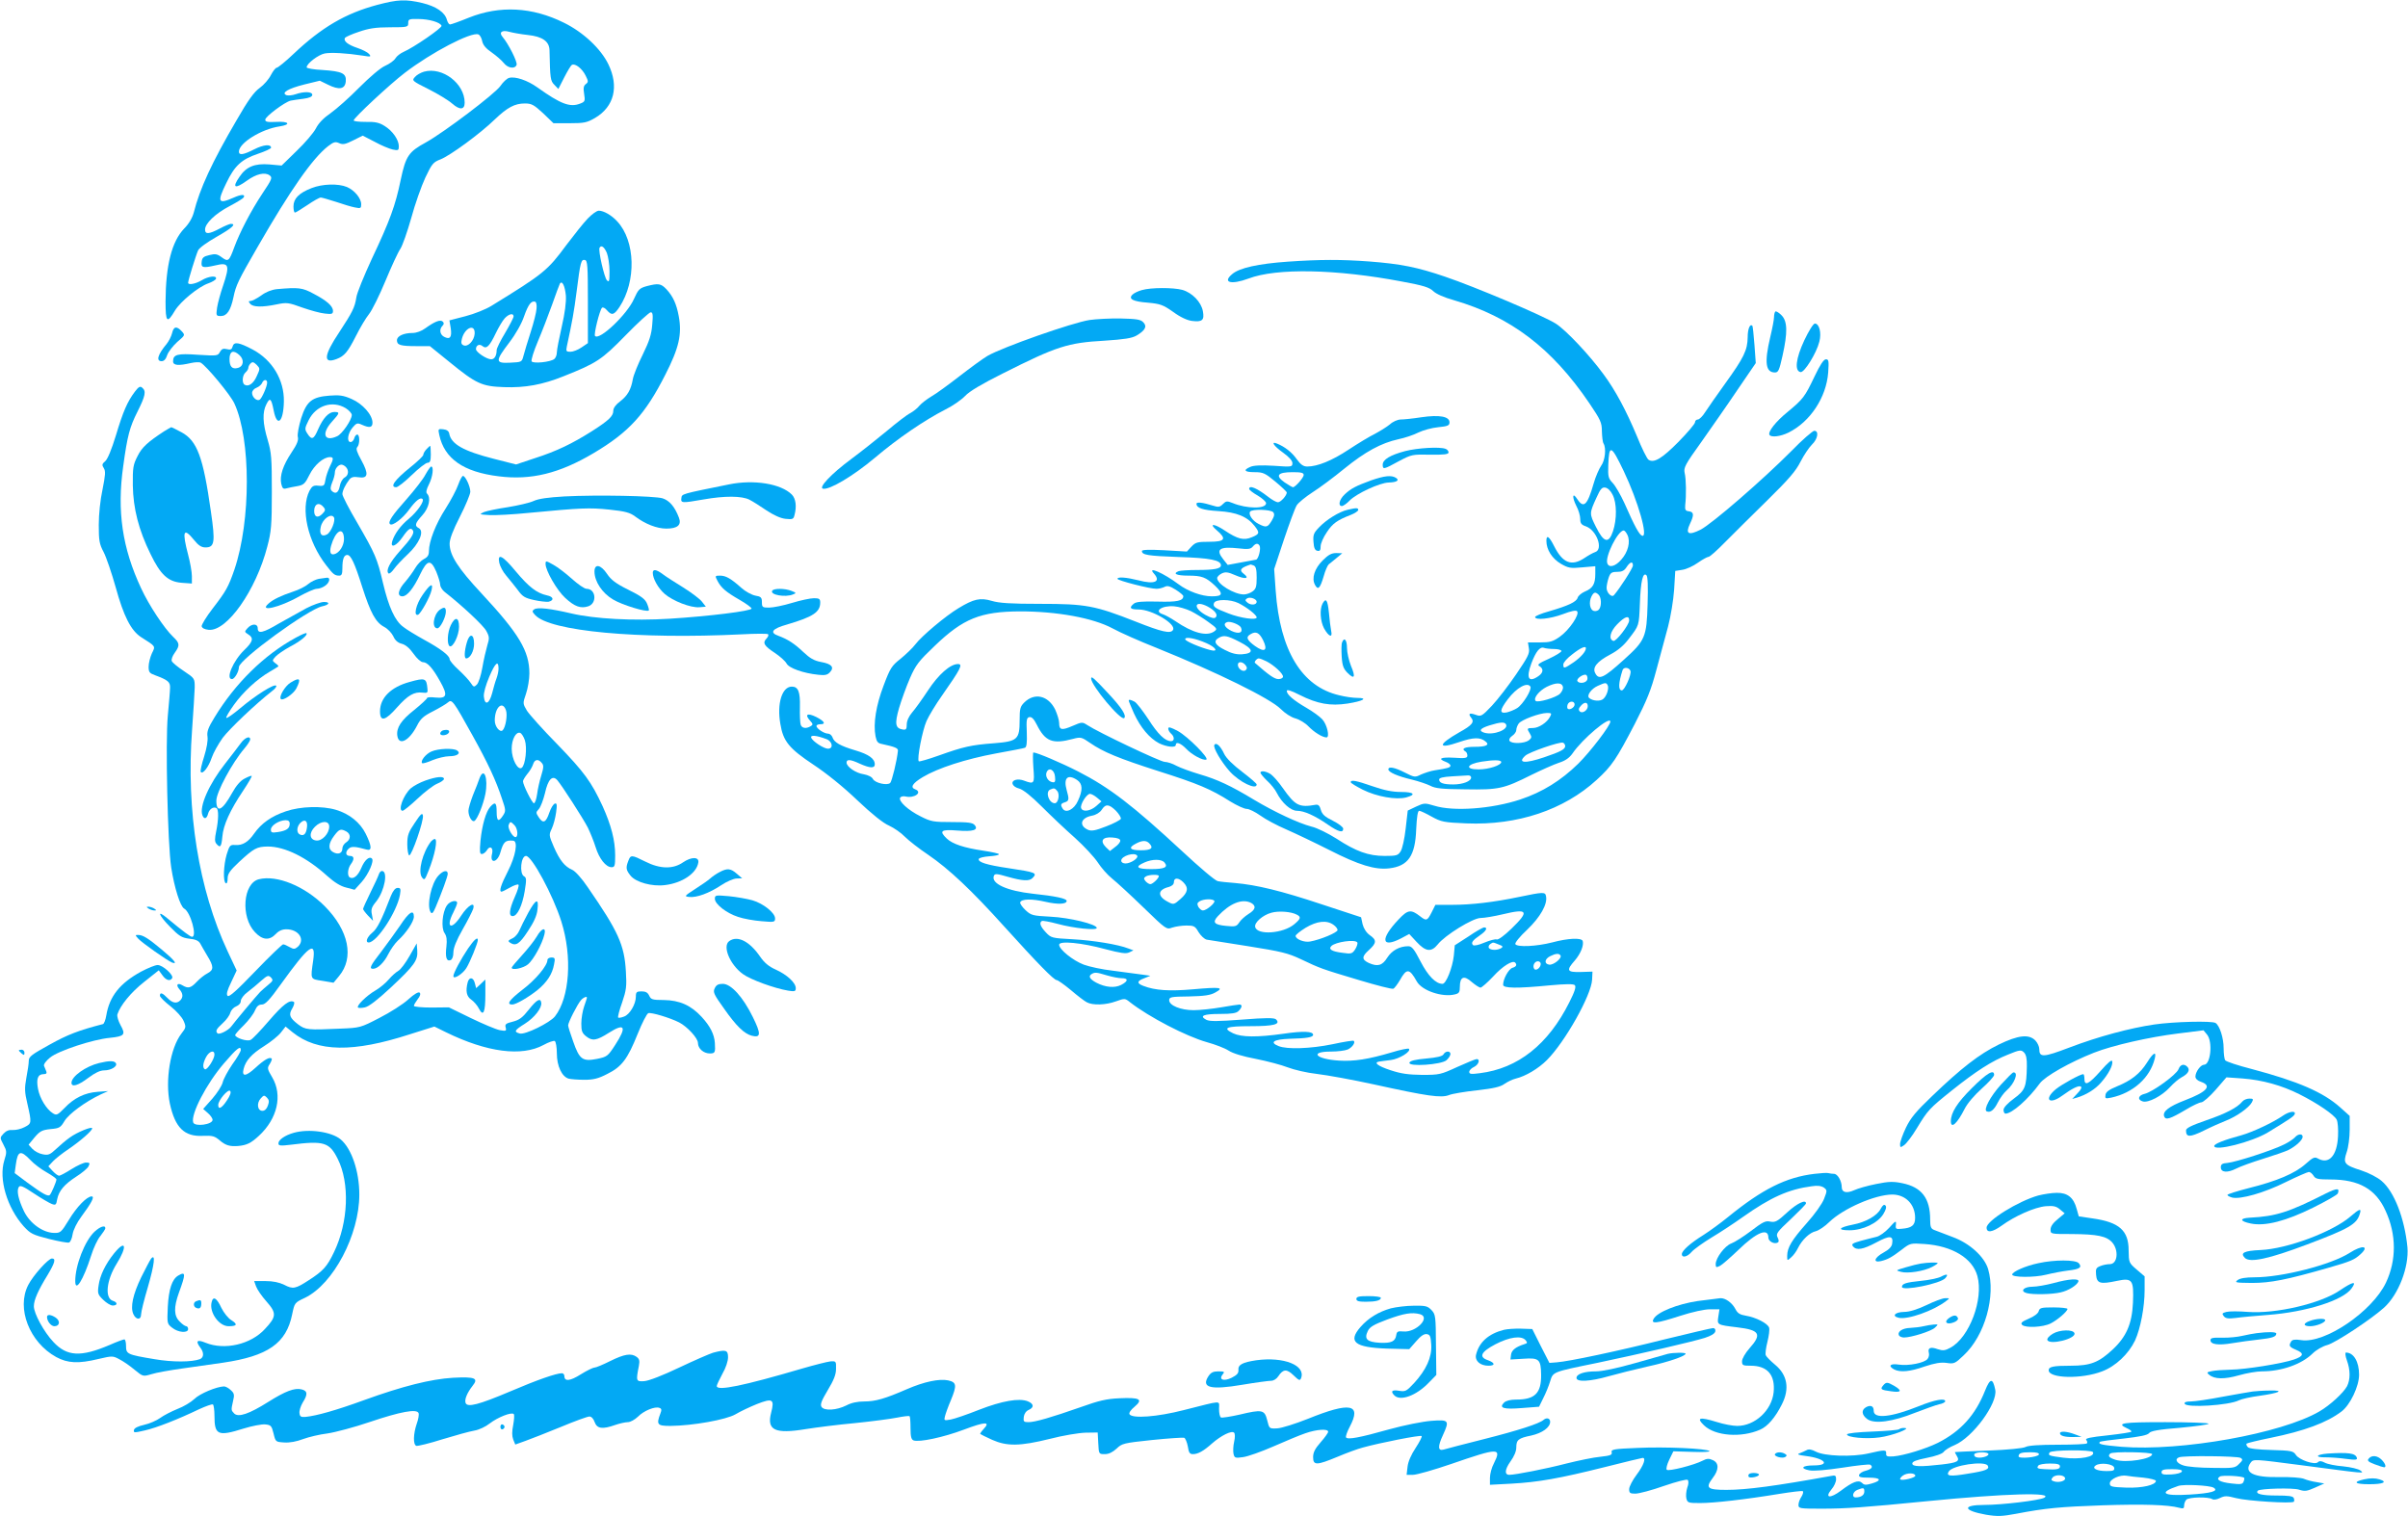<?xml version="1.0" standalone="no"?>
<!DOCTYPE svg PUBLIC "-//W3C//DTD SVG 20010904//EN"
 "http://www.w3.org/TR/2001/REC-SVG-20010904/DTD/svg10.dtd">
<svg version="1.0" xmlns="http://www.w3.org/2000/svg"
 width="1280pt" height="806pt" viewBox="0 0 1280 806"
 preserveAspectRatio="xMidYMid meet">
<g transform="translate(0,806) scale(0.1,-0.1)"
fill="#03a9f4" stroke="none">
<path d="M2005 8034 c-168 -45 -295 -119 -444 -260 -43 -41 -84 -74 -90 -74
-6 0 -20 -18 -31 -39 -11 -22 -37 -52 -59 -68 -30 -21 -62 -65 -124 -173 -131
-224 -195 -363 -227 -490 -8 -29 -26 -60 -51 -85 -66 -69 -98 -195 -99 -388 0
-111 8 -119 50 -48 29 48 125 127 178 145 20 7 38 18 40 24 6 19 -40 14 -76
-8 -32 -19 -72 -27 -72 -13 0 13 42 148 53 172 7 14 49 44 100 73 81 46 105
68 74 68 -6 0 -33 -11 -59 -25 -57 -30 -78 -32 -78 -5 0 32 55 85 130 124 38
20 72 41 75 46 11 18 -12 18 -54 -1 -82 -36 -88 -24 -38 78 44 92 81 126 167
155 39 13 71 28 71 33 -1 20 -41 16 -90 -9 -57 -29 -81 -33 -81 -12 0 46 120
120 216 134 64 10 50 28 -18 24 -46 -2 -58 0 -58 12 0 16 104 94 135 101 11 2
41 7 68 10 31 4 47 11 47 21 0 17 -43 19 -89 3 -17 -6 -39 -8 -48 -5 -30 12 7
35 95 57 l82 20 43 -21 c60 -30 91 -24 95 17 4 43 -19 54 -125 61 -45 2 -83 9
-83 14 0 20 63 68 97 74 34 6 113 2 203 -12 41 -7 44 -6 32 9 -8 9 -35 23 -62
32 -51 17 -76 37 -66 54 4 5 37 20 74 32 52 18 89 24 165 24 94 0 97 1 97 23
0 20 5 22 53 21 58 0 118 -18 124 -36 4 -11 -147 -115 -202 -139 -16 -7 -36
-22 -43 -34 -7 -12 -32 -30 -55 -40 -25 -11 -81 -59 -137 -115 -52 -53 -121
-114 -152 -136 -38 -26 -65 -54 -79 -82 -12 -23 -58 -77 -102 -119 l-80 -78
-66 6 c-77 6 -122 -12 -158 -66 -41 -59 -25 -67 40 -20 50 36 95 46 120 28 16
-12 14 -19 -39 -98 -61 -92 -120 -206 -149 -285 -27 -74 -32 -78 -66 -53 -24
18 -35 20 -66 12 -31 -7 -39 -14 -41 -36 -4 -31 6 -34 72 -19 73 18 79 3 42
-107 -14 -40 -28 -92 -32 -117 -6 -43 -5 -45 20 -45 32 0 52 29 67 100 13 64
26 90 127 265 176 306 293 473 376 538 30 23 39 25 59 16 20 -9 33 -6 75 15
l50 25 64 -33 c34 -19 78 -37 96 -41 29 -6 32 -4 32 17 0 35 -33 82 -75 108
-30 19 -51 23 -101 22 -35 0 -64 3 -64 8 0 13 192 192 272 253 141 108 353
219 391 204 8 -3 17 -19 20 -35 4 -21 20 -40 51 -61 24 -17 53 -42 64 -56 22
-28 59 -33 68 -10 6 15 -44 113 -74 148 -22 25 -4 39 35 28 18 -5 62 -13 99
-17 77 -8 114 -34 115 -81 3 -152 5 -163 26 -184 l21 -22 31 61 c17 33 35 64
41 67 17 10 55 -20 73 -57 15 -30 15 -34 1 -45 -12 -9 -14 -21 -9 -52 6 -38 5
-42 -22 -52 -54 -21 -104 -1 -226 86 -53 38 -118 60 -151 51 -11 -3 -32 -22
-46 -43 -28 -41 -299 -246 -396 -300 -92 -50 -107 -72 -134 -199 -28 -136 -57
-216 -154 -421 -41 -89 -79 -181 -82 -205 -8 -53 -22 -79 -90 -183 -83 -124
-88 -171 -16 -144 43 16 61 38 104 123 22 44 53 96 70 117 16 20 55 99 87 176
32 77 67 153 79 170 11 16 37 90 58 164 20 74 54 170 75 215 35 74 42 82 81
97 51 20 211 137 288 212 67 64 106 85 160 85 36 0 48 -7 97 -52 l55 -53 87 0
c76 0 91 3 134 28 102 60 128 167 71 285 -40 83 -134 171 -236 221 -169 84
-341 93 -506 27 -49 -20 -94 -36 -100 -36 -5 0 -12 10 -16 23 -10 41 -57 73
-131 91 -90 21 -130 19 -240 -10z"/>
<path d="M2254 7679 c-17 -5 -39 -17 -48 -28 -18 -19 -16 -21 72 -65 50 -25
107 -60 126 -77 40 -35 66 -33 66 5 0 102 -118 192 -216 165z"/>
<path d="M1656 7060 c-67 -26 -96 -56 -96 -97 0 -18 3 -33 8 -33 4 0 33 18 66
40 32 22 64 40 71 40 6 0 43 -11 81 -23 38 -13 84 -27 102 -30 29 -6 32 -4 32
17 0 32 -36 75 -76 92 -46 19 -130 17 -188 -6z"/>
<path d="M3124 6898 c-23 -24 -73 -87 -113 -140 -101 -137 -121 -153 -399
-324 -29 -18 -91 -43 -138 -55 l-85 -22 7 -42 c7 -48 -4 -62 -36 -45 -22 12
-26 40 -8 58 8 8 9 15 2 22 -13 13 -43 1 -93 -35 -20 -15 -48 -25 -67 -25 -48
0 -84 -16 -84 -39 0 -25 18 -31 103 -31 l72 0 105 -85 c142 -116 172 -129 290
-133 112 -4 204 13 316 58 176 70 202 87 329 217 66 68 127 123 134 123 11 0
13 -14 8 -66 -4 -52 -15 -86 -50 -158 -25 -50 -49 -109 -53 -131 -10 -57 -28
-88 -68 -119 -23 -17 -36 -35 -36 -50 0 -28 -24 -51 -115 -109 -103 -65 -185
-105 -300 -142 l-102 -34 -118 30 c-161 41 -227 78 -237 134 -2 13 -13 21 -32
23 -27 3 -28 2 -21 -30 27 -126 128 -197 316 -220 172 -22 324 16 504 123 189
112 275 207 382 418 72 141 89 214 71 310 -12 65 -30 105 -66 144 -29 30 -42
32 -104 16 -39 -11 -45 -17 -68 -68 -36 -82 -183 -222 -207 -197 -8 7 24 136
37 150 5 4 16 -1 26 -13 26 -30 38 -26 67 17 90 137 85 351 -12 455 -30 33
-72 57 -98 57 -11 0 -37 -19 -59 -42z m102 -183 c7 -19 14 -62 14 -97 0 -54
-2 -60 -14 -48 -14 15 -47 159 -39 173 9 16 25 5 39 -28z m-101 -260 l0 -219
-34 -23 c-19 -13 -45 -23 -59 -23 -22 0 -24 3 -19 28 29 135 38 183 52 292 20
159 24 172 44 168 14 -3 16 -28 16 -223z m-117 33 c2 -35 -5 -91 -22 -165 -14
-61 -26 -123 -26 -136 0 -14 -6 -29 -13 -35 -20 -17 -113 -26 -121 -13 -4 6
11 54 33 106 22 52 56 140 76 196 19 55 38 105 41 111 12 19 27 -11 32 -64z
m-156 -69 c-1 -19 -15 -74 -31 -124 -16 -49 -33 -106 -38 -125 -9 -35 -9 -35
-71 -38 -80 -4 -81 7 -5 107 35 46 66 101 79 140 22 62 38 84 59 77 6 -2 9
-18 7 -37z m-122 -41 c0 -7 -21 -47 -45 -88 -25 -41 -45 -82 -45 -91 0 -29
-11 -49 -29 -49 -24 0 -81 38 -81 54 0 21 19 30 35 16 21 -17 37 -1 70 68 15
31 36 67 48 80 22 24 47 29 47 10z m-207 -93 c-3 -36 -35 -70 -58 -61 -13 5
-15 13 -10 34 15 61 72 84 68 27z"/>
<path d="M6845 6669 c-156 -11 -257 -33 -295 -66 -54 -45 -6 -58 86 -24 149
57 467 51 818 -16 114 -21 144 -31 164 -50 15 -15 57 -34 111 -49 301 -88 520
-254 719 -547 60 -89 67 -103 67 -150 1 -29 4 -58 9 -65 15 -25 8 -90 -13
-118 -11 -16 -30 -59 -40 -95 -33 -115 -53 -134 -87 -82 -25 39 -29 12 -5 -36
12 -22 21 -53 21 -70 0 -23 6 -31 30 -39 58 -21 94 -123 49 -137 -12 -4 -37
-18 -56 -31 -69 -46 -116 -28 -162 63 -26 52 -41 62 -41 28 0 -47 30 -94 77
-122 40 -23 51 -25 114 -19 l69 6 0 -41 c0 -53 -13 -76 -54 -93 -19 -8 -37
-23 -40 -34 -7 -22 -50 -42 -153 -72 -40 -11 -73 -25 -73 -30 0 -18 80 -10
147 15 44 17 70 22 76 16 16 -16 -42 -101 -92 -136 -37 -26 -52 -30 -106 -30
l-63 0 5 -32 c5 -26 -6 -47 -68 -138 -40 -59 -98 -134 -129 -167 -53 -56 -58
-58 -85 -48 -33 12 -43 7 -25 -15 19 -23 6 -40 -63 -78 -116 -66 -117 -92 -1
-52 76 26 113 27 141 3 23 -18 3 -28 -58 -28 -54 0 -74 -10 -49 -25 6 -3 10
-13 10 -22 0 -13 -12 -15 -70 -11 -72 4 -90 -5 -45 -22 14 -5 25 -14 25 -20 0
-10 -13 -14 -84 -25 -21 -3 -53 -14 -72 -22 -32 -16 -35 -16 -86 10 -55 28
-88 34 -88 17 0 -15 51 -37 124 -54 37 -9 81 -24 99 -33 26 -14 61 -18 187
-19 178 -3 203 3 351 77 53 26 118 55 145 64 35 11 56 26 73 50 52 77 201 202
201 169 0 -21 -107 -161 -171 -224 -91 -89 -190 -151 -308 -190 -151 -50 -355
-65 -457 -33 -50 15 -54 15 -97 -5 l-44 -21 -11 -96 c-6 -54 -18 -108 -27
-121 -14 -22 -23 -24 -85 -24 -86 0 -152 24 -256 92 -43 27 -102 57 -133 64
-69 18 -197 78 -304 142 -124 75 -197 109 -290 136 -47 14 -102 34 -123 45
-21 12 -50 21 -63 21 -22 0 -353 157 -412 196 -26 17 -29 16 -78 -5 -58 -25
-71 -22 -71 16 0 15 -10 46 -21 71 -37 75 -110 92 -165 37 -21 -21 -24 -33
-24 -93 0 -103 -11 -113 -136 -123 -122 -9 -164 -19 -293 -65 -56 -20 -105
-34 -107 -31 -11 11 19 164 41 214 13 29 50 90 82 135 100 143 113 168 85 168
-41 0 -104 -56 -159 -140 -31 -47 -69 -100 -85 -118 -17 -20 -28 -44 -28 -63
0 -25 -4 -30 -21 -27 -40 6 -44 30 -20 114 13 44 39 115 58 159 31 71 47 91
132 172 151 145 243 182 453 183 198 0 388 -35 491 -90 40 -22 146 -69 237
-105 322 -130 602 -268 658 -324 23 -23 55 -44 78 -50 22 -6 53 -25 69 -42 31
-32 75 -59 96 -59 19 0 3 70 -23 97 -13 14 -50 41 -83 60 -69 40 -105 71 -105
90 0 9 21 3 68 -21 95 -48 164 -60 255 -46 83 13 112 30 52 30 -22 0 -65 6
-96 14 -199 46 -315 236 -338 556 l-8 115 52 157 c29 86 59 168 68 182 9 14
47 45 84 69 38 24 113 80 168 125 112 91 197 137 288 157 34 7 82 23 107 36
25 12 72 25 105 28 51 5 60 9 60 26 0 31 -53 41 -149 27 -45 -7 -95 -12 -110
-12 -16 0 -42 -11 -58 -26 -17 -14 -53 -36 -79 -50 -27 -13 -90 -51 -140 -84
-89 -59 -166 -90 -220 -90 -21 0 -35 10 -56 39 -26 37 -63 66 -105 83 -35 14
-17 -13 32 -48 32 -23 50 -43 50 -56 0 -20 -4 -21 -99 -14 -68 4 -108 2 -125
-6 -40 -17 -31 -28 23 -28 45 0 56 -5 110 -50 34 -28 61 -54 61 -58 0 -16 -32
-52 -47 -52 -8 0 -32 13 -52 29 -59 46 -101 64 -101 42 0 -5 20 -21 45 -35 25
-15 45 -33 45 -41 0 -31 -103 -30 -178 1 -30 12 -35 11 -52 -6 -16 -16 -24
-17 -52 -8 -54 17 -88 21 -88 10 0 -23 35 -34 117 -39 96 -6 153 -29 192 -79
28 -36 27 -43 -15 -60 -43 -18 -75 -10 -144 36 -57 38 -87 39 -42 1 54 -46 44
-61 -39 -61 -65 0 -74 -3 -96 -26 l-24 -26 -120 7 c-79 4 -119 3 -119 -4 0
-21 30 -26 195 -32 169 -5 225 -17 225 -44 0 -18 -34 -25 -127 -25 -45 0 -88
-3 -97 -6 -35 -13 -13 -24 50 -24 72 0 94 -8 142 -53 46 -44 42 -57 -17 -57
-53 0 -127 27 -176 64 -79 59 -169 99 -132 58 40 -44 5 -60 -81 -37 -64 16
-112 20 -112 8 0 -9 175 -54 208 -53 13 0 32 5 42 10 15 8 28 5 60 -15 22 -14
40 -29 40 -34 0 -25 -33 -32 -137 -29 -82 2 -114 -1 -126 -11 -27 -22 -20 -31
26 -31 71 0 202 -78 182 -109 -12 -21 -58 -11 -199 45 -216 85 -264 94 -507
94 -157 0 -218 4 -258 16 -61 18 -95 10 -176 -39 -67 -40 -196 -148 -229 -192
-15 -20 -51 -54 -79 -77 -47 -37 -55 -49 -90 -142 -40 -105 -56 -202 -43 -270
6 -29 12 -37 34 -41 69 -15 87 -22 85 -36 -5 -52 -32 -162 -41 -171 -15 -15
-80 -1 -92 21 -5 11 -26 21 -48 25 -43 6 -92 40 -92 62 0 19 20 18 71 -6 54
-24 79 -25 79 -3 0 30 -32 53 -103 74 -81 24 -114 43 -122 70 -4 10 -14 19
-23 19 -21 0 -62 27 -62 41 0 5 9 9 20 9 32 0 23 16 -22 39 -47 23 -62 13 -32
-20 16 -17 16 -22 4 -29 -24 -15 -48 -12 -54 8 -3 9 -5 52 -4 94 2 81 -9 108
-43 108 -52 0 -80 -90 -61 -198 15 -93 47 -131 176 -217 67 -44 159 -118 232
-188 78 -74 139 -123 170 -136 26 -12 64 -38 84 -59 20 -20 76 -64 124 -96
110 -75 231 -189 403 -380 179 -198 265 -286 280 -286 6 0 40 -24 75 -53 35
-30 73 -59 85 -65 31 -17 101 -15 155 5 47 17 49 16 75 -5 100 -78 298 -181
408 -212 44 -12 96 -32 116 -45 23 -15 76 -31 145 -44 60 -12 136 -32 169 -45
34 -13 102 -29 156 -35 52 -6 190 -31 304 -56 282 -62 356 -73 398 -56 18 7
84 18 148 25 88 10 124 18 146 34 16 11 42 24 59 28 54 13 121 53 167 99 96
96 236 345 240 427 l2 43 -62 -2 c-74 -2 -79 8 -32 61 31 36 49 81 42 104 -7
18 -77 15 -163 -8 -82 -21 -185 -26 -195 -9 -4 6 24 41 63 77 70 67 109 136
100 178 -4 23 -14 23 -143 -4 -135 -28 -252 -42 -357 -42 l-88 0 -20 -40 c-23
-45 -28 -47 -61 -21 -49 38 -65 36 -114 -16 -100 -105 -93 -156 13 -101 l43
23 39 -42 c48 -52 78 -56 112 -14 38 49 187 141 228 141 19 0 73 9 119 20 133
32 142 17 46 -76 -39 -38 -71 -61 -79 -58 -8 3 -37 -5 -66 -17 -30 -13 -55
-18 -60 -13 -12 12 -3 25 38 53 32 22 42 41 21 41 -6 0 -44 -21 -83 -48 l-73
-47 -5 -55 c-7 -64 -41 -150 -60 -150 -36 0 -77 42 -117 119 -34 66 -46 81
-65 81 -46 0 -87 -22 -112 -61 -26 -42 -51 -49 -98 -28 -38 18 -38 34 0 68 42
38 43 54 5 80 -18 13 -32 35 -38 58 l-8 37 -207 68 c-219 73 -349 104 -463
114 -38 3 -80 7 -92 10 -13 2 -98 74 -189 159 -261 242 -385 338 -553 424 -88
45 -219 101 -238 101 -3 0 -3 -36 0 -80 7 -87 5 -90 -49 -70 -15 6 -35 8 -46
4 -29 -9 -17 -37 20 -46 21 -6 63 -39 120 -96 48 -48 127 -123 176 -166 49
-44 103 -103 121 -130 18 -28 52 -67 76 -86 24 -19 99 -88 166 -153 122 -118
123 -119 154 -108 18 6 52 11 76 11 39 0 46 -3 64 -35 12 -19 31 -37 43 -40
11 -2 111 -18 221 -35 175 -28 210 -36 280 -69 103 -49 108 -51 309 -111 93
-28 175 -49 182 -46 6 2 22 23 35 45 36 65 51 64 90 -6 27 -49 136 -86 203
-69 22 5 26 12 26 40 0 54 22 63 63 26 19 -16 40 -30 47 -30 6 0 37 27 67 59
50 55 103 88 117 74 11 -12 6 -22 -15 -28 -20 -7 -49 -59 -49 -90 0 -19 74
-20 248 -3 87 8 126 8 133 1 8 -8 0 -34 -29 -91 -112 -224 -273 -352 -476
-377 -46 -6 -56 -5 -56 7 0 8 11 20 25 26 25 12 35 42 14 42 -6 0 -52 -19
-103 -42 -87 -40 -95 -42 -186 -42 -73 1 -112 6 -169 25 -67 22 -92 41 -59 46
7 1 34 5 61 8 46 6 110 46 96 60 -4 3 -45 -5 -90 -19 -125 -37 -201 -49 -282
-44 -124 8 -159 48 -42 48 35 0 75 5 89 11 24 11 42 37 32 46 -2 3 -53 -5
-113 -18 -117 -24 -241 -28 -286 -10 -51 20 -27 36 59 39 89 2 124 8 124 21 0
19 -53 21 -156 6 -142 -20 -224 -19 -269 2 -60 29 -37 38 93 38 124 0 161 10
135 36 -9 9 -54 9 -180 -1 -132 -10 -173 -10 -191 -1 -39 21 -14 31 73 31 63
0 88 4 99 16 19 19 21 34 4 34 -7 0 -51 -7 -98 -15 -47 -8 -112 -15 -145 -15
-69 0 -130 25 -130 53 0 17 10 19 105 20 82 2 113 6 140 21 49 27 28 30 -118
17 -126 -11 -202 -6 -264 18 -37 14 -35 26 5 41 l32 13 -50 7 c-27 4 -95 13
-150 20 -55 6 -124 21 -154 32 -58 22 -131 81 -131 106 0 22 119 11 247 -24
80 -21 108 -25 125 -17 l23 11 -27 10 c-53 21 -185 43 -296 49 -111 6 -115 7
-143 37 -29 31 -36 51 -21 60 4 3 42 -4 83 -15 88 -24 209 -36 209 -22 0 20
-144 55 -246 60 -95 5 -103 7 -133 35 -18 17 -30 35 -28 41 6 19 62 20 135 3
65 -15 112 -13 112 5 0 13 -64 26 -179 38 -138 15 -224 54 -208 95 5 13 16 12
74 -5 78 -22 114 -24 131 -7 28 28 18 31 -128 53 -115 17 -163 32 -157 49 2 6
27 12 55 14 29 2 52 6 52 11 0 4 -38 12 -84 19 -101 15 -162 35 -193 64 -43
41 -31 50 55 43 85 -7 115 3 93 29 -11 13 -35 16 -121 16 -98 0 -111 2 -166
30 -67 33 -120 82 -109 100 4 6 17 9 29 6 46 -11 92 22 51 38 -28 10 -15 32
40 65 80 48 228 96 390 126 77 14 146 27 153 30 9 3 12 26 10 82 -3 66 -1 78
14 81 12 2 24 -10 39 -40 45 -90 84 -105 192 -76 42 11 46 10 91 -21 71 -49
151 -82 366 -151 208 -66 277 -95 379 -160 36 -22 75 -40 88 -40 13 0 45 -16
72 -35 27 -20 89 -53 138 -74 48 -21 151 -70 228 -109 159 -81 245 -107 320
-98 100 12 138 66 143 208 3 64 8 98 16 98 6 0 36 -14 66 -31 51 -28 64 -31
185 -36 271 -11 517 71 692 231 81 74 105 110 203 298 64 125 86 178 115 288
20 74 48 178 62 230 14 54 28 138 32 195 l6 100 38 6 c21 3 58 20 83 38 24 17
50 31 56 31 7 0 46 35 88 78 42 42 142 142 223 221 115 113 153 157 178 207
18 35 45 75 60 90 32 30 39 74 13 74 -8 0 -64 -48 -122 -108 -151 -152 -422
-387 -483 -418 -64 -32 -81 -22 -56 31 23 48 21 63 -5 67 -19 2 -22 8 -20 33
6 52 5 139 -3 171 -6 28 2 44 89 165 52 74 139 198 192 277 l97 142 -7 97 c-4
54 -9 99 -11 101 -13 13 -25 -17 -25 -61 -1 -68 -20 -108 -119 -245 -45 -63
-93 -131 -107 -153 -13 -21 -31 -39 -39 -39 -8 0 -15 -7 -15 -15 0 -8 -40 -55
-88 -104 -87 -88 -130 -114 -159 -95 -8 5 -36 61 -62 126 -57 136 -114 243
-177 328 -75 103 -200 235 -253 269 -63 41 -432 197 -589 250 -149 51 -236 68
-403 81 -151 11 -259 11 -434 -1z m1786 -1113 c77 -162 132 -355 98 -344 -15
5 -39 48 -94 173 -20 44 -48 92 -62 107 -24 25 -26 34 -24 95 4 113 15 109 82
-31z m-1701 -21 c0 -14 -45 -65 -57 -65 -4 0 -24 12 -45 26 -51 36 -37 54 43
54 45 0 59 -3 59 -15z m1642 -105 c23 -44 23 -131 2 -194 -23 -68 -49 -61 -91
24 -35 70 -35 71 4 156 20 45 29 55 46 52 13 -2 29 -17 39 -38z m-1804 -93 c8
-10 6 -21 -8 -45 -22 -36 -29 -38 -70 -17 -32 16 -55 50 -45 65 9 15 111 12
123 -3z m1883 -121 c17 -36 3 -91 -33 -131 -31 -36 -65 -45 -74 -20 -14 34 56
175 87 175 5 0 14 -11 20 -24z m-1956 -56 c9 -15 -5 -71 -18 -75 -7 -1 -43 -8
-81 -15 l-70 -13 -23 29 c-43 54 -22 70 80 59 51 -6 65 -4 76 9 15 18 27 20
36 6z m1985 -106 c0 -14 -71 -124 -101 -158 -12 -14 -39 13 -39 39 0 12 5 36
11 54 9 26 16 31 45 31 25 0 38 6 50 25 19 29 34 33 34 9z m-2016 0 c12 -5 16
-21 16 -65 0 -48 -4 -60 -22 -73 -12 -9 -33 -16 -46 -16 -51 0 -142 55 -142
87 0 7 11 18 25 25 20 9 33 7 72 -10 53 -23 78 -18 44 8 -23 17 -18 29 19 43
8 3 16 6 17 6 1 1 8 -2 17 -5z m2094 -206 c-5 -175 -13 -193 -125 -294 -109
-99 -134 -110 -153 -73 -17 30 8 62 80 100 40 21 72 48 98 83 56 73 54 68 59
188 4 117 16 169 35 150 7 -7 9 -59 6 -154z m-260 50 c14 -14 16 -57 3 -76 -5
-8 -17 -12 -27 -10 -23 4 -30 47 -14 78 12 23 21 25 38 8z m-1818 -37 c0 -16
-28 -20 -47 -6 -15 12 -16 16 -4 24 16 10 51 -3 51 -18z m-97 -7 c46 -23 97
-63 97 -76 0 -16 -86 -4 -150 21 -73 28 -84 36 -77 55 8 22 87 21 130 0z
m-164 -18 c39 -21 57 -44 43 -58 -7 -7 -23 -4 -54 13 -69 39 -59 81 11 45z
m-88 -25 c24 -12 66 -38 93 -58 46 -33 48 -37 31 -49 -39 -29 -115 -9 -207 54
-24 16 -53 32 -65 36 -52 16 -9 48 58 43 25 -2 65 -14 90 -26z m2329 -49 c0
-24 -70 -114 -84 -109 -27 9 -17 50 20 88 41 42 64 50 64 21z m-2063 -39 c11
-27 -12 -35 -51 -17 -36 18 -47 39 -23 47 18 6 68 -14 74 -30z m117 -66 c27
-55 9 -68 -43 -31 -44 32 -50 48 -23 63 28 17 46 8 66 -32z m-125 -9 c74 -38
79 -61 14 -66 -29 -2 -56 4 -92 23 -53 26 -63 47 -33 64 27 16 45 13 111 -21z
m-176 -7 c50 -22 66 -48 22 -37 -56 14 -135 48 -135 58 0 15 54 5 113 -21z
m1848 -31 c21 0 39 -5 39 -11 0 -5 -30 -24 -67 -41 -54 -24 -64 -32 -50 -39
23 -14 21 -35 -5 -53 -53 -37 -67 -11 -38 67 24 64 46 91 67 83 8 -3 32 -6 54
-6z m169 4 c0 -17 -26 -47 -64 -74 -52 -35 -56 -36 -56 -12 0 10 21 34 48 54
43 34 72 47 72 32z m-1697 -70 c40 -21 87 -64 87 -81 0 -7 -11 -13 -24 -13
-21 0 -50 20 -125 86 -6 5 10 24 20 24 6 0 24 -7 42 -16z m-113 -19 c10 -12
10 -19 2 -27 -13 -13 -42 6 -42 28 0 19 24 18 40 -1z m2047 -31 c7 -18 -31
-104 -46 -104 -20 0 -18 40 4 108 6 17 34 15 42 -4z m-230 -48 c-7 -17 -42
-22 -52 -7 -8 14 37 43 48 32 5 -5 7 -17 4 -25z m-129 -38 c2 -9 -5 -25 -16
-36 -20 -20 -118 -49 -129 -38 -14 14 18 54 59 75 49 24 81 24 86 -1z m237 11
c9 -14 -2 -55 -21 -73 -15 -16 -58 -13 -77 4 -14 13 12 49 46 64 40 18 44 18
52 5z m-410 -9 c9 -15 -39 -94 -70 -114 -14 -9 -39 -19 -55 -23 -41 -8 -39 12
5 70 47 62 104 93 120 67z m235 -95 c0 -16 -27 -32 -37 -22 -3 4 -3 13 0 22 8
20 37 20 37 0z m70 -9 c0 -22 -29 -41 -42 -28 -9 9 -7 17 7 32 18 20 35 18 35
-4z m-200 -55 c-16 -32 -61 -61 -91 -61 -33 0 -34 -2 -16 -31 10 -17 9 -22 -7
-35 -24 -17 -92 -19 -102 -2 -4 7 2 18 14 26 12 8 22 22 22 31 0 10 6 25 13
35 15 20 109 55 150 56 24 0 26 -2 17 -19z m-235 -41 c17 -28 -66 -60 -115
-45 -32 10 -23 23 28 39 58 18 79 19 87 6z m-3612 -79 c32 -12 39 -51 8 -51
-22 0 -83 40 -89 59 -5 15 28 12 81 -8z m3927 -37 c0 -17 -24 -30 -113 -60
-101 -34 -143 -31 -99 9 21 19 182 75 200 69 6 -2 12 -10 12 -18z m-340 -85
c0 -17 -66 -39 -120 -39 -75 0 -65 28 15 41 64 10 105 10 105 -2z m-2372 -77
c3 -27 0 -33 -14 -30 -23 4 -39 31 -31 52 12 30 42 14 45 -22z m2212 -5 c0
-20 -44 -37 -95 -37 -53 0 -75 8 -75 26 0 9 19 14 68 17 37 2 75 4 85 5 9 1
17 -4 17 -11z m-2095 -13 c30 -20 32 -53 5 -111 -20 -46 -64 -68 -81 -42 -13
21 -11 27 11 34 23 7 24 16 10 65 -18 64 5 87 55 54z m-105 -59 c15 -18 5 -65
-13 -65 -32 0 -52 62 -24 73 20 9 24 8 37 -8z m211 -35 l24 -20 -28 -25 c-31
-27 -72 -33 -80 -11 -7 18 29 76 47 76 7 0 24 -9 37 -20z m101 -70 c16 -17 28
-36 26 -43 -3 -6 -38 -25 -78 -40 -59 -23 -78 -26 -97 -18 -50 23 -38 64 22
75 21 4 42 17 51 31 21 33 39 31 76 -5z m23 -159 c0 -8 -12 -23 -28 -34 l-27
-21 -22 21 c-32 33 -18 55 34 51 29 -2 43 -8 43 -17z m153 -13 c26 -26 13 -38
-44 -38 -60 0 -69 14 -23 37 31 16 52 16 67 1z m-63 -67 c8 -13 -35 -41 -62
-41 -14 0 -23 6 -23 15 0 25 72 47 85 26z m145 -36 c21 -25 1 -35 -71 -35 -76
0 -89 12 -36 35 42 19 91 19 107 0z m-30 -72 c0 -12 -33 -43 -45 -43 -7 0 -18
7 -26 16 -10 13 -10 17 2 25 16 10 69 12 69 2z m130 -33 c29 -29 25 -54 -15
-89 -34 -30 -37 -31 -65 -16 -59 30 -58 65 3 80 17 5 27 14 27 26 0 25 25 24
50 -1z m165 -99 c6 -11 -42 -51 -61 -51 -7 0 -18 9 -24 19 -8 16 -6 22 7 30
22 13 70 14 78 2z m196 -11 c28 -16 23 -36 -15 -59 -19 -12 -41 -32 -49 -45
-14 -21 -21 -23 -69 -18 -63 6 -75 18 -45 51 64 69 130 96 178 71z m242 -62
c24 -12 22 -22 -13 -51 -59 -50 -199 -60 -208 -14 -5 23 41 63 86 75 39 11
105 6 135 -10z m195 -54 c12 -8 22 -21 22 -28 0 -13 -90 -51 -146 -61 -30 -6
-77 12 -77 30 0 6 24 25 53 43 60 36 112 42 148 16z m127 -94 c3 -5 -2 -21
-11 -36 -16 -24 -21 -26 -68 -19 -57 7 -76 19 -59 36 22 22 127 37 138 19z
m752 -11 c22 -8 24 -12 13 -19 -21 -13 -57 -12 -66 1 -3 6 0 15 7 20 17 11 13
11 46 -2z m328 -58 c9 -15 -37 -52 -60 -49 -28 4 -25 30 5 45 30 15 47 16 55
4z m-105 -45 c0 -20 -26 -40 -35 -26 -10 16 2 40 20 40 8 0 15 -6 15 -14z
m-2306 -61 c27 -8 62 -15 78 -15 37 0 36 -16 -3 -36 -34 -17 -83 -13 -131 12
-34 18 -44 34 -27 45 19 12 26 11 83 -6z"/>
<path d="M1472 6523 c-28 -3 -59 -15 -84 -34 -23 -16 -48 -29 -56 -29 -12 0
-12 -3 -2 -15 15 -18 64 -19 141 -3 53 11 62 10 136 -17 43 -15 97 -30 121
-32 36 -4 42 -2 42 14 0 26 -33 55 -104 92 -59 32 -79 34 -194 24z"/>
<path d="M6070 6518 c-19 -5 -42 -16 -50 -24 -24 -23 2 -37 82 -43 65 -6 80
-11 134 -49 38 -28 75 -45 100 -48 55 -7 67 4 58 52 -9 49 -57 98 -109 113
-48 13 -167 13 -215 -1z"/>
<path d="M9437 6404 c-4 -4 -7 -18 -7 -30 0 -13 -9 -60 -20 -106 -32 -135 -25
-188 25 -188 18 0 23 12 40 88 28 125 27 185 -6 217 -14 14 -28 22 -32 19z"/>
<path d="M5792 6359 c-92 -14 -464 -145 -543 -191 -24 -14 -91 -63 -149 -108
-58 -45 -125 -94 -150 -108 -25 -15 -53 -37 -63 -49 -10 -13 -32 -30 -48 -39
-17 -8 -73 -51 -125 -95 -53 -44 -138 -111 -189 -149 -108 -80 -176 -153 -150
-158 35 -7 162 69 275 164 124 105 264 200 375 257 39 19 86 52 105 72 23 25
91 65 201 120 286 144 344 163 541 174 105 7 144 13 169 27 47 28 58 49 36 71
-14 15 -37 18 -120 20 -56 1 -130 -3 -165 -8z"/>
<path d="M9591 6251 c-45 -96 -53 -163 -20 -169 20 -4 85 101 100 162 12 46 0
96 -24 96 -8 0 -33 -40 -56 -89z"/>
<path d="M915 6290 c-4 -17 -17 -43 -29 -58 -47 -56 -58 -92 -27 -92 13 0 23
11 30 33 6 17 30 48 53 69 42 36 43 36 24 57 -27 29 -43 26 -51 -9z"/>
<path d="M1237 6219 c-5 -17 -11 -20 -31 -15 -19 5 -28 1 -37 -15 -11 -21 -15
-21 -116 -15 -110 8 -133 2 -133 -35 0 -22 29 -24 94 -9 22 5 46 6 53 2 31
-18 158 -171 179 -217 88 -191 88 -623 0 -883 -32 -92 -44 -114 -115 -206 -34
-44 -60 -87 -59 -95 2 -10 16 -17 37 -19 97 -10 252 210 312 443 21 79 24 114
24 290 0 179 -2 208 -22 276 -27 89 -29 148 -7 190 19 38 26 32 39 -34 18 -92
52 -60 54 49 2 114 -61 220 -166 276 -72 38 -99 43 -106 17z m35 -46 c28 -25
23 -61 -8 -69 -30 -8 -44 7 -44 47 0 42 20 51 52 22z m93 -112 c-17 -40 -45
-59 -65 -46 -15 9 -12 51 5 65 8 7 15 18 15 24 0 7 5 17 12 24 10 10 16 8 32
-7 19 -20 19 -21 1 -60z m55 -35 c0 -20 -28 -84 -40 -91 -15 -9 -40 14 -40 36
0 11 10 23 24 28 13 5 26 17 29 25 8 20 27 21 27 2z"/>
<path d="M9645 6058 c-52 -109 -60 -119 -143 -188 -63 -51 -106 -106 -96 -122
9 -14 57 -9 100 12 116 57 202 187 212 320 4 61 3 70 -12 70 -12 0 -31 -29
-61 -92z"/>
<path d="M717 5978 c-40 -53 -63 -106 -101 -233 -23 -75 -44 -126 -57 -137
-17 -14 -18 -20 -7 -37 10 -16 8 -37 -7 -113 -12 -55 -20 -132 -20 -188 0 -83
3 -102 26 -145 14 -27 43 -112 64 -187 42 -153 81 -230 135 -265 80 -51 77
-46 57 -87 -9 -20 -17 -52 -17 -70 0 -29 5 -35 33 -45 70 -26 82 -36 81 -67 0
-16 -6 -83 -12 -149 -13 -136 -1 -679 18 -806 17 -109 48 -207 69 -219 34 -18
70 -150 42 -150 -9 0 -44 26 -131 98 -58 49 -49 19 15 -46 47 -48 61 -57 101
-62 33 -3 50 -11 58 -25 6 -11 23 -41 38 -66 35 -57 35 -75 1 -93 -16 -8 -41
-28 -57 -45 -32 -34 -46 -37 -76 -19 -26 16 -37 3 -17 -20 20 -22 22 -43 5
-60 -19 -19 -42 -14 -68 13 -26 27 -40 32 -40 12 0 -7 25 -32 56 -56 32 -25
62 -59 70 -78 14 -32 13 -36 -12 -68 -59 -77 -87 -249 -61 -372 28 -128 77
-176 175 -171 52 2 63 -1 91 -25 31 -26 52 -32 96 -29 46 4 69 15 111 54 99
91 127 216 71 311 -27 45 -27 50 -13 71 8 13 13 26 10 29 -11 10 -39 -6 -87
-50 -50 -46 -73 -48 -62 -5 11 44 42 79 109 121 35 22 75 54 89 72 l25 32 38
-31 c131 -105 321 -108 623 -10 l130 41 63 -31 c217 -106 401 -130 517 -67 27
15 54 24 60 21 6 -4 11 -34 11 -66 0 -67 27 -124 63 -134 12 -3 49 -6 83 -6
48 0 74 6 122 31 77 38 108 79 162 214 23 57 48 106 56 109 15 6 117 -25 164
-49 43 -22 100 -84 100 -109 0 -30 30 -56 63 -56 28 0 30 5 27 55 -3 47 -25
90 -70 139 -57 62 -118 89 -202 90 -60 0 -68 3 -77 23 -8 17 -19 23 -41 23
-26 0 -30 -4 -30 -28 0 -40 -33 -96 -63 -106 -15 -6 -29 -8 -31 -5 -3 3 6 39
21 80 22 65 25 85 20 164 -8 142 -40 213 -203 449 -31 46 -66 85 -82 92 -40
17 -67 51 -98 122 -26 61 -27 64 -11 97 9 19 19 57 23 86 6 42 4 51 -7 47 -8
-3 -21 -24 -29 -48 -18 -53 -33 -60 -56 -25 -16 24 -16 27 0 44 10 11 24 49
33 85 16 74 40 98 66 68 24 -28 137 -203 162 -252 12 -25 31 -71 41 -103 19
-62 55 -107 85 -107 17 0 19 8 19 63 0 79 -21 160 -67 262 -60 129 -96 179
-241 329 -76 77 -148 158 -161 178 -22 38 -23 38 -5 90 10 29 18 78 18 108 0
119 -55 211 -254 425 -126 135 -170 204 -170 265 0 24 18 72 55 144 30 59 55
119 55 132 0 28 -26 84 -39 84 -5 0 -16 -21 -25 -46 -9 -26 -39 -83 -67 -127
-53 -82 -89 -175 -89 -227 0 -21 -7 -32 -27 -42 -14 -7 -35 -29 -46 -48 -11
-19 -35 -52 -53 -73 -38 -42 -45 -77 -15 -77 25 0 59 42 95 118 37 77 56 80
85 13 11 -27 21 -59 21 -70 0 -10 11 -28 24 -38 89 -69 206 -178 221 -207 17
-31 17 -39 5 -78 -7 -24 -19 -76 -26 -117 -7 -41 -20 -81 -29 -90 -15 -15 -18
-14 -33 9 -9 14 -38 45 -64 69 -27 24 -48 50 -48 57 0 19 -49 56 -137 104 -43
24 -93 54 -110 68 -44 32 -77 106 -107 232 -31 132 -41 155 -137 321 -44 74
-79 143 -79 152 0 18 16 51 38 79 10 12 23 15 48 11 51 -8 55 17 15 90 -24 43
-30 62 -22 70 14 14 14 67 0 67 -6 0 -13 -9 -16 -20 -3 -11 -12 -20 -19 -20
-22 0 -16 46 10 77 21 25 26 26 50 15 40 -18 56 -15 56 11 0 42 -53 101 -111
126 -43 19 -65 22 -116 18 -95 -7 -123 -30 -152 -120 -13 -43 -21 -86 -18 -99
5 -17 -4 -40 -33 -83 -46 -69 -64 -124 -55 -167 6 -25 11 -29 28 -24 12 3 39
9 59 12 32 6 40 13 63 60 26 52 74 94 109 94 20 0 20 -9 -1 -51 -9 -19 -20
-50 -23 -69 -5 -32 -8 -35 -37 -32 -27 3 -34 -2 -48 -27 -48 -95 -10 -269 89
-396 36 -47 45 -55 69 -55 13 0 17 8 17 39 0 49 8 71 26 71 19 0 39 -42 80
-172 44 -137 71 -187 117 -211 19 -10 40 -33 48 -50 9 -21 24 -34 44 -39 20
-5 42 -23 63 -53 18 -26 40 -45 50 -45 24 0 52 -31 92 -103 41 -73 36 -91 -25
-85 -25 3 -45 2 -45 -3 0 -4 -31 -33 -68 -63 -70 -55 -96 -95 -90 -137 8 -56
63 -27 104 52 19 38 34 52 86 78 35 18 70 39 79 47 21 19 28 10 131 -176 80
-144 124 -237 157 -338 20 -58 20 -64 5 -87 -24 -37 -34 -31 -34 20 0 49 -8
55 -34 26 -23 -26 -43 -95 -52 -180 -5 -57 -4 -71 7 -71 8 0 20 9 27 20 16 27
35 15 28 -17 -15 -56 28 -51 44 6 16 56 26 66 68 62 27 -2 13 -82 -28 -162
-37 -72 -49 -109 -34 -109 4 0 24 10 45 22 21 12 42 19 45 15 4 -4 -5 -33 -20
-66 -29 -66 -33 -101 -11 -101 25 0 51 55 64 132 10 62 10 73 -4 80 -25 15
-16 108 11 108 31 0 144 -209 188 -349 59 -187 44 -404 -34 -504 -27 -34 -159
-99 -187 -91 -33 9 -29 17 27 52 51 32 92 85 87 112 -4 27 -24 16 -66 -37 -33
-42 -50 -55 -85 -64 -37 -9 -43 -14 -38 -31 5 -19 2 -20 -32 -14 -20 4 -89 33
-153 64 l-117 57 -93 -1 c-51 0 -93 4 -93 9 0 5 9 20 20 35 13 16 17 29 11 35
-6 6 -28 -6 -61 -36 -27 -25 -96 -69 -153 -98 -100 -52 -104 -53 -207 -57
-175 -8 -186 -7 -226 23 -45 35 -51 51 -30 85 9 16 13 31 8 34 -22 13 -57 -13
-132 -100 -44 -51 -88 -98 -98 -102 -18 -10 -82 11 -82 26 0 4 21 28 46 52 25
25 52 60 59 78 10 23 20 32 37 32 18 0 41 24 101 108 149 207 187 235 172 128
-15 -105 -17 -100 49 -110 l59 -10 29 35 c82 98 52 243 -76 372 -107 107 -255
167 -350 143 -84 -21 -98 -200 -21 -281 40 -43 77 -46 111 -10 16 17 34 25 56
25 66 0 102 -55 61 -93 -16 -13 -21 -14 -43 -2 -14 8 -29 15 -35 15 -5 0 -72
-64 -147 -142 -99 -103 -140 -140 -148 -132 -8 8 -3 28 19 73 l29 62 -48 102
c-154 329 -221 746 -189 1177 7 96 13 197 14 225 0 49 0 49 -58 88 -32 21 -61
45 -64 53 -3 9 4 28 16 44 28 39 27 51 -9 85 -47 45 -128 167 -170 258 -100
214 -129 410 -95 649 22 161 34 207 76 290 42 84 47 109 25 127 -11 10 -19 5
-39 -21z m1121 -88 c17 -11 32 -27 32 -36 0 -26 -52 -102 -78 -113 -69 -32
-85 14 -27 78 41 45 43 51 12 51 -30 0 -60 -33 -86 -92 -23 -54 -34 -59 -57
-23 -15 23 -15 28 7 72 39 78 126 106 197 63z m0 -312 c18 -18 15 -46 -7 -57
-10 -6 -22 -26 -25 -46 -7 -35 -23 -44 -43 -24 -8 8 -7 20 3 45 8 18 14 42 14
52 0 20 18 42 35 42 6 0 16 -5 23 -12z m-118 -214 c11 -13 10 -19 -7 -36 -24
-24 -43 -17 -43 16 0 38 27 49 50 20z m55 -54 c10 -17 -15 -79 -37 -91 -28
-15 -42 2 -33 40 9 42 55 75 70 51z m53 -105 c4 -33 -14 -72 -41 -87 -28 -14
-38 2 -27 41 22 77 62 103 68 46z m822 -700 c0 -13 -5 -36 -11 -52 -6 -15 -16
-50 -23 -78 -15 -57 -39 -68 -44 -18 -2 19 10 61 29 106 32 75 49 89 49 42z
m39 -219 c10 -25 -1 -92 -17 -108 -14 -14 -42 19 -42 52 0 69 40 107 59 56z
m101 -161 c13 -40 3 -130 -16 -146 -21 -17 -54 45 -54 101 0 50 23 92 45 84 8
-3 19 -21 25 -39z m90 -121 c11 -12 10 -24 -3 -67 -9 -29 -19 -73 -22 -99 -4
-27 -11 -48 -17 -48 -9 0 -58 97 -58 117 0 6 11 24 24 40 13 15 26 38 30 51 8
26 28 29 46 6z m-146 -330 c18 -17 22 -64 6 -64 -15 0 -43 48 -36 65 7 19 11
19 30 -1z m-1309 -850 c-16 -13 -35 -30 -42 -37 -18 -18 -139 -163 -154 -184
-16 -21 -64 -45 -73 -36 -12 12 -6 23 28 54 19 17 37 42 40 55 4 14 18 29 31
34 15 6 25 17 25 29 0 11 16 33 37 48 20 15 52 42 72 60 32 28 38 30 51 17 13
-14 12 -18 -15 -40z m1695 -68 c0 -2 -7 -23 -15 -46 -8 -23 -15 -64 -15 -91 0
-40 4 -51 27 -69 32 -25 54 -22 120 20 85 54 96 32 33 -65 -39 -60 -43 -63
-97 -74 -76 -15 -93 -3 -126 92 -15 41 -27 80 -27 86 0 16 49 112 68 134 13
15 32 23 32 13z m-1840 -278 c0 -7 -20 -42 -45 -76 -24 -35 -47 -78 -51 -95
-4 -18 -29 -57 -55 -87 l-49 -55 25 -22 c14 -12 25 -28 25 -36 0 -25 -94 -38
-103 -14 -14 43 70 206 164 315 68 79 89 96 89 70z m-140 -24 c0 -24 -40 -85
-51 -78 -13 8 -11 31 6 64 17 32 45 41 45 14z m66 -244 c-27 -41 -46 -51 -46
-24 0 25 52 86 63 75 7 -7 1 -24 -17 -51z m218 -27 c-6 -18 -17 -28 -29 -28
-27 0 -32 41 -9 66 16 18 19 18 33 4 11 -11 13 -21 5 -42z"/>
<path d="M872 5767 c-87 -57 -118 -85 -141 -132 -23 -45 -26 -60 -25 -155 2
-123 31 -237 94 -365 53 -110 93 -147 165 -153 l55 -4 0 39 c0 22 -9 73 -20
114 -33 126 -25 148 31 79 24 -30 40 -40 61 -40 49 0 53 27 29 191 -41 290
-73 376 -156 421 -28 15 -52 27 -55 27 -3 -1 -20 -11 -38 -22z"/>
<path d="M2267 5672 c-10 -10 -17 -24 -17 -30 0 -6 -31 -36 -70 -67 -82 -66
-110 -105 -74 -105 9 0 46 29 83 65 37 36 75 65 84 65 13 0 17 10 17 45 0 25
-2 45 -3 45 -2 0 -11 -8 -20 -18z"/>
<path d="M7469 5662 c-79 -21 -119 -45 -119 -72 0 -27 5 -26 85 18 68 36 72
37 168 35 74 -1 97 2 97 12 0 7 -7 16 -16 19 -30 12 -149 5 -215 -12z"/>
<path d="M2262 5538 c-12 -24 -58 -83 -102 -133 -75 -84 -99 -120 -87 -131 12
-13 68 30 101 76 35 48 61 69 72 57 11 -11 -28 -67 -72 -104 -46 -38 -76 -80
-89 -120 -12 -40 22 -26 55 22 31 45 44 53 55 35 9 -14 -9 -43 -71 -111 -53
-60 -74 -102 -59 -117 4 -4 17 6 29 23 11 16 45 52 74 79 61 57 88 121 59 138
-25 13 -21 26 18 69 36 40 47 93 25 115 -7 7 -3 23 10 49 20 39 27 95 12 95
-4 0 -17 -19 -30 -42z"/>
<path d="M7290 5507 c-82 -30 -108 -43 -142 -75 -29 -27 -37 -62 -15 -62 7 0
26 13 41 29 36 37 160 95 208 96 43 1 59 12 38 25 -24 15 -60 11 -130 -13z"/>
<path d="M3875 5485 c-257 -52 -250 -50 -253 -73 -4 -27 3 -27 118 -7 113 20
203 19 243 -1 18 -9 59 -35 91 -57 38 -25 74 -42 101 -45 38 -4 43 -2 48 19
13 47 7 89 -14 110 -58 58 -202 81 -334 54z"/>
<path d="M3000 5421 c-86 -5 -137 -12 -163 -24 -21 -10 -83 -24 -137 -33 -55
-8 -112 -20 -127 -26 -27 -12 -26 -13 27 -16 30 -2 127 3 215 12 274 26 317
28 424 17 86 -9 110 -16 138 -37 52 -39 114 -64 165 -64 59 0 82 19 67 58 -22
58 -50 91 -87 103 -44 13 -345 19 -522 10z"/>
<path d="M7163 5350 c-44 -10 -112 -52 -151 -93 -29 -30 -33 -40 -30 -78 2
-32 8 -45 21 -47 13 -3 17 3 17 24 0 15 15 49 33 75 31 47 55 64 130 93 20 8
37 20 37 25 0 12 -10 12 -57 1z"/>
<path d="M7031 5081 c-44 -44 -60 -95 -41 -130 16 -30 27 -19 46 45 8 30 21
59 27 64 7 5 26 21 42 34 l30 25 -32 1 c-25 0 -42 -9 -72 -39z"/>
<path d="M2654 5068 c4 -18 20 -49 37 -68 16 -19 44 -54 61 -76 26 -36 38 -43
88 -54 31 -7 65 -10 75 -9 32 7 28 27 -7 34 -55 12 -96 44 -165 126 -71 86
-100 101 -89 47z"/>
<path d="M2900 5062 c0 -35 60 -140 105 -181 50 -46 82 -57 122 -44 48 16 41
93 -9 93 -11 0 -46 24 -78 53 -32 29 -77 63 -99 75 -39 22 -41 22 -41 4z"/>
<path d="M3160 5022 c0 -53 41 -115 99 -149 48 -29 179 -69 190 -58 2 2 -2 18
-9 35 -10 25 -31 41 -100 75 -67 33 -92 53 -113 84 -33 50 -67 56 -67 13z"/>
<path d="M3470 5015 c0 -31 28 -81 63 -112 44 -38 139 -75 185 -71 l34 3 -21
27 c-12 15 -56 48 -99 75 -42 26 -91 57 -108 70 -36 27 -54 29 -54 8z"/>
<path d="M3814 4972 c19 -36 43 -58 118 -101 35 -20 63 -41 63 -46 0 -13 -227
-41 -435 -54 -195 -12 -399 -1 -523 28 -111 26 -179 34 -197 22 -12 -8 -12
-13 4 -30 78 -87 549 -130 1099 -103 71 4 133 4 139 1 5 -4 2 -13 -7 -23 -23
-23 -14 -39 44 -77 27 -18 55 -43 62 -56 13 -25 90 -52 169 -60 35 -4 49 -1
62 14 24 26 9 44 -48 54 -37 7 -59 20 -94 53 -46 44 -83 68 -132 86 -49 17
-34 38 45 60 139 41 177 66 177 117 0 19 -5 23 -33 23 -19 0 -71 -11 -117 -25
-46 -14 -101 -25 -122 -25 -35 0 -38 2 -38 29 0 25 -5 30 -36 35 -19 4 -52 22
-72 40 -57 51 -84 66 -114 66 -28 0 -28 -1 -14 -28z"/>
<path d="M1695 4983 c-16 -3 -42 -15 -57 -28 -15 -13 -51 -31 -80 -40 -63 -21
-107 -42 -130 -63 -56 -48 58 -22 165 39 38 21 79 39 91 39 12 0 32 7 44 16
24 16 30 45 10 43 -7 -1 -26 -4 -43 -6z"/>
<path d="M2246 4897 c-35 -50 -49 -113 -24 -105 14 5 64 94 72 131 10 42 -8
32 -48 -26z"/>
<path d="M4105 4920 c-14 -22 69 -37 110 -20 19 7 18 9 -8 19 -35 14 -94 14
-102 1z"/>
<path d="M7030 4851 c-16 -30 -12 -93 8 -131 25 -45 47 -53 38 -14 -3 16 -9
59 -12 97 -7 69 -16 81 -34 48z"/>
<path d="M1629 4827 c-35 -19 -100 -55 -144 -80 -87 -52 -115 -58 -115 -27 0
26 -31 26 -54 1 -17 -19 -17 -20 3 -33 31 -19 26 -39 -20 -83 -60 -58 -101
-155 -66 -155 14 0 37 40 37 64 0 39 369 308 443 323 38 8 44 23 9 23 -16 0
-58 -15 -93 -33z"/>
<path d="M2337 4818 c-34 -27 -43 -98 -12 -98 15 0 45 59 45 89 0 24 -9 26
-33 9z"/>
<path d="M2396 4736 c-18 -38 -21 -101 -6 -111 17 -10 50 57 50 103 0 52 -21
56 -44 8z"/>
<path d="M1572 4670 c-169 -92 -322 -243 -432 -424 -34 -55 -41 -76 -37 -102
3 -20 -4 -61 -18 -106 -13 -40 -21 -77 -18 -81 10 -16 42 26 58 74 9 27 36 75
59 107 37 49 176 181 263 249 15 11 25 24 21 28 -11 11 -109 -51 -190 -119
-38 -32 -72 -56 -75 -52 -3 3 15 34 41 70 48 67 122 136 191 176 22 13 42 25
44 27 3 2 -4 10 -15 17 -18 14 -18 15 1 36 10 11 45 35 76 52 56 29 97 63 88
72 -3 3 -28 -8 -57 -24z"/>
<path d="M2481 4643 c-13 -46 -14 -83 -3 -83 21 0 42 39 42 78 0 55 -25 57
-39 5z"/>
<path d="M7134 4645 c-4 -9 -4 -43 -2 -76 3 -48 10 -65 31 -86 37 -37 44 -23
18 38 -11 28 -21 71 -21 95 0 43 -15 59 -26 29z"/>
<path d="M5800 4453 c1 -38 159 -227 176 -210 13 13 -13 54 -84 130 -76 82
-92 96 -92 80z"/>
<path d="M1544 4431 c-29 -18 -63 -75 -51 -87 11 -11 67 27 82 56 27 53 19 62
-31 31z"/>
<path d="M2178 4435 c-100 -27 -158 -85 -158 -156 0 -58 28 -51 91 21 57 64
91 84 136 78 25 -3 28 0 25 22 -5 55 -12 58 -94 35z"/>
<path d="M6000 4335 c0 -3 13 -34 28 -68 35 -75 82 -131 133 -158 41 -20 89
-25 89 -9 0 19 26 10 55 -20 30 -32 89 -64 107 -58 18 6 -97 122 -151 152 -38
20 -51 24 -51 13 0 -8 7 -20 15 -27 19 -16 19 -40 0 -40 -32 0 -70 37 -121
117 -30 45 -62 87 -73 93 -22 11 -31 13 -31 5z"/>
<path d="M2347 4173 c-14 -13 -6 -24 15 -21 27 4 36 28 11 28 -11 0 -23 -3
-26 -7z"/>
<path d="M1279 4108 c-13 -18 -50 -66 -82 -107 -86 -109 -139 -229 -121 -275
9 -23 23 -19 30 8 6 25 29 40 45 30 12 -7 11 -62 -2 -124 -8 -39 -8 -54 1 -65
21 -25 27 -17 32 38 5 61 41 140 110 243 28 42 48 77 46 79 -2 3 -19 -4 -38
-14 -22 -11 -45 -38 -66 -76 -52 -94 -84 -110 -84 -41 0 45 84 201 149 277 17
20 31 42 31 48 0 22 -29 10 -51 -21z"/>
<path d="M6455 4100 c-8 -14 37 -91 83 -142 50 -55 142 -100 142 -68 0 5 -35
35 -77 67 -49 37 -84 72 -95 94 -20 43 -43 65 -53 49z"/>
<path d="M2293 4065 c-30 -13 -60 -51 -49 -62 3 -3 28 4 55 16 27 11 68 21 90
21 42 0 63 16 40 31 -21 13 -100 10 -136 -6z"/>
<path d="M6700 3952 c0 -4 16 -24 36 -43 20 -18 43 -47 51 -64 27 -53 74 -95
107 -95 38 0 94 -25 165 -74 57 -39 81 -45 81 -21 0 8 -25 27 -55 42 -43 21
-57 34 -64 58 -6 22 -13 29 -27 27 -89 -16 -109 -5 -176 90 -22 32 -51 64 -64
73 -25 16 -54 20 -54 7z"/>
<path d="M2549 3923 c-5 -16 -21 -56 -35 -90 -13 -34 -24 -71 -24 -83 0 -30
19 -62 32 -54 16 10 47 87 58 143 16 84 -7 147 -31 84z"/>
<path d="M2262 3911 c-29 -10 -64 -29 -79 -42 -40 -37 -69 -119 -43 -119 6 0
42 29 79 64 38 36 85 72 105 80 20 8 36 20 36 25 0 16 -38 13 -98 -8z"/>
<path d="M7180 3902 c0 -5 29 -22 64 -40 74 -37 178 -55 231 -41 55 15 41 29
-28 29 -45 0 -90 9 -150 30 -89 31 -117 36 -117 22z"/>
<path d="M1519 3747 c-77 -26 -130 -64 -168 -118 -31 -45 -62 -64 -101 -61
-27 2 -30 -2 -45 -50 -17 -58 -20 -144 -5 -153 6 -4 10 7 10 25 0 25 12 42 61
88 79 73 94 81 152 82 91 0 207 -57 317 -157 37 -33 70 -54 100 -61 l45 -12
38 42 c36 41 67 112 54 124 -14 14 -39 -8 -56 -49 -18 -43 -43 -63 -62 -51
-14 8 -11 48 6 70 20 27 18 44 -5 44 -24 0 -26 22 -5 40 14 12 35 10 93 -6 30
-9 29 17 -4 84 -30 60 -87 106 -158 127 -74 22 -188 19 -267 -8z m21 -66 c0
-25 -17 -37 -62 -44 -33 -5 -38 -3 -38 13 0 22 43 49 78 50 15 0 22 -6 22 -19z
m92 -17 c-4 -36 -16 -49 -36 -41 -21 8 -20 41 0 62 23 23 40 13 36 -21z m118
2 c0 -37 -38 -78 -69 -74 -36 4 -40 40 -7 73 33 33 76 34 76 1z m91 -26 c25
-14 24 -42 -1 -58 -11 -7 -20 -21 -20 -32 0 -26 -22 -35 -49 -20 -28 15 -26
46 5 87 27 36 35 39 65 23z"/>
<path d="M2205 3686 c-34 -50 -40 -66 -40 -114 0 -30 5 -57 10 -59 13 -4 79
186 73 212 -3 16 -12 8 -43 -39z"/>
<path d="M2292 3588 c-45 -57 -72 -161 -49 -192 13 -17 15 -15 35 35 34 85 50
169 33 169 -5 0 -13 -6 -19 -12z"/>
<path d="M3340 3484 c-14 -36 -13 -48 11 -78 28 -36 115 -60 184 -51 92 11
168 63 177 120 5 31 -37 31 -81 1 -53 -37 -122 -36 -201 4 -72 36 -78 37 -90
4z"/>
<path d="M3825 3424 c-16 -8 -39 -24 -50 -34 -11 -10 -47 -35 -80 -56 -57 -37
-59 -39 -32 -42 39 -5 107 20 170 62 30 20 67 36 83 36 l29 1 -28 24 c-33 29
-51 31 -92 9z"/>
<path d="M2014 3413 c-3 -10 -23 -54 -45 -98 -22 -44 -39 -83 -39 -87 0 -4 12
-20 26 -35 l27 -28 -6 33 c-6 27 -2 40 23 70 45 57 64 162 30 162 -6 0 -13 -8
-16 -17z"/>
<path d="M2331 3406 c-39 -41 -64 -160 -42 -195 7 -11 13 -5 26 25 33 78 65
165 65 179 0 22 -24 18 -49 -9z"/>
<path d="M2078 3298 c-49 -128 -73 -175 -99 -196 -28 -23 -39 -52 -19 -52 43
0 150 163 166 253 5 32 4 37 -12 37 -13 0 -24 -14 -36 -42z"/>
<path d="M3800 3282 c0 -28 61 -76 123 -96 29 -10 85 -20 125 -23 68 -6 72 -5
72 15 0 29 -62 79 -120 96 -28 8 -85 18 -126 22 -70 6 -74 6 -74 -14z"/>
<path d="M2375 3246 c-24 -36 -31 -119 -12 -146 11 -16 14 -36 10 -71 -7 -57
0 -81 22 -73 9 4 15 19 15 41 0 24 16 64 49 122 27 47 52 97 56 109 13 43 -27
21 -64 -36 -51 -79 -84 -65 -41 18 11 22 20 44 20 50 0 19 -40 10 -55 -14z"/>
<path d="M2808 3208 c-19 -35 -40 -77 -47 -94 -7 -17 -24 -37 -39 -43 -21 -10
-23 -14 -11 -22 31 -20 50 -8 95 61 32 48 48 83 51 115 8 63 -8 57 -49 -17z"/>
<path d="M790 3230 c8 -5 22 -10 30 -10 13 0 13 1 0 10 -8 5 -22 10 -30 10
-13 0 -13 -1 0 -10z"/>
<path d="M2127 3140 c-26 -38 -72 -101 -102 -141 -57 -73 -64 -89 -42 -89 24
0 58 32 81 78 13 26 36 58 51 72 44 40 85 101 85 127 0 41 -26 25 -73 -47z"/>
<path d="M2853 3081 c-13 -22 -48 -66 -78 -99 -30 -33 -55 -62 -55 -66 0 -16
62 -3 87 18 29 25 75 108 87 159 10 41 -15 34 -41 -12z"/>
<path d="M735 3070 c20 -22 155 -117 180 -127 31 -11 12 13 -55 69 -72 60
-100 78 -126 78 -16 0 -16 -1 1 -20z"/>
<path d="M2488 3018 c-39 -58 -78 -131 -78 -147 0 -20 50 12 69 43 19 30 61
133 61 149 0 19 -20 2 -52 -45z"/>
<path d="M3876 3057 c-37 -27 4 -125 73 -175 41 -30 168 -76 240 -88 36 -6 41
-4 41 13 0 29 -47 72 -107 99 -36 16 -60 36 -82 68 -57 83 -121 115 -165 83z"/>
<path d="M2177 2978 c-21 -37 -48 -73 -60 -79 -12 -7 -35 -27 -50 -45 -16 -19
-47 -45 -71 -59 -47 -27 -103 -82 -93 -91 3 -3 20 -3 37 1 22 5 68 41 138 106
125 117 144 144 140 196 l-3 38 -38 -67z"/>
<path d="M2910 2957 c0 -30 -63 -106 -135 -160 -68 -53 -85 -77 -52 -77 20 0
88 40 134 77 51 42 79 85 88 136 7 33 5 37 -14 37 -11 0 -21 -6 -21 -13z"/>
<path d="M750 2895 c-113 -62 -168 -131 -185 -233 -4 -24 -12 -45 -18 -46
-128 -33 -188 -56 -283 -109 -96 -53 -111 -64 -111 -86 0 -15 -6 -55 -13 -91
-10 -55 -9 -76 5 -135 24 -106 24 -107 -15 -127 -19 -10 -47 -16 -62 -15 -19
2 -35 -4 -49 -19 -20 -22 -20 -22 -1 -58 18 -34 19 -40 5 -84 -31 -99 14 -251
103 -351 36 -39 47 -45 134 -67 52 -13 101 -22 107 -19 7 2 16 22 19 44 4 24
23 62 46 93 54 73 73 108 55 108 -25 0 -79 -55 -121 -125 -41 -67 -45 -70 -80
-69 -59 2 -126 50 -158 114 -30 63 -41 110 -28 130 7 11 23 4 80 -34 39 -26
82 -51 95 -56 21 -8 24 -5 29 25 9 45 38 79 101 120 30 19 59 43 65 54 9 18 8
21 -13 21 -12 0 -47 -16 -77 -35 -30 -19 -60 -35 -66 -35 -6 0 -21 11 -34 25
l-23 25 24 26 c13 14 51 44 84 66 63 43 125 97 125 110 0 12 -81 -21 -119 -49
-20 -14 -53 -42 -73 -61 -32 -30 -41 -34 -71 -28 -18 3 -43 16 -55 29 l-20 22
32 39 c29 34 40 39 85 44 47 4 53 8 74 43 23 38 110 102 192 141 l40 18 -56
-4 c-69 -5 -126 -33 -177 -87 -36 -37 -42 -39 -61 -27 -34 21 -70 80 -79 130
-10 53 -1 78 30 78 14 0 18 5 14 15 -3 8 -9 21 -12 29 -3 8 10 26 32 44 43 36
229 97 318 105 78 8 85 17 57 67 -12 22 -20 48 -17 58 16 48 72 117 142 172
l78 62 19 -26 c19 -27 41 -34 52 -16 10 16 -50 70 -77 70 -13 0 -52 -16 -88
-35z m-589 -1001 c18 -20 58 -50 87 -66 28 -16 52 -33 52 -38 0 -11 -27 -74
-35 -82 -10 -10 -37 5 -119 65 l-68 51 6 44 c10 75 25 80 77 26z"/>
<path d="M2486 2838 c-12 -47 -6 -75 19 -92 13 -9 32 -30 41 -48 23 -44 34
-21 34 76 l0 79 -24 -23 -25 -23 -7 27 c-8 32 -30 34 -38 4z"/>
<path d="M3799 2806 c-10 -20 -4 -33 50 -108 65 -93 108 -134 148 -144 48 -12
49 10 5 99 -53 108 -116 177 -160 177 -24 0 -35 -6 -43 -24z"/>
<path d="M11452 2614 c-130 -19 -298 -64 -453 -123 -139 -53 -159 -53 -159 -7
0 12 -9 32 -20 44 -34 36 -91 30 -196 -21 -102 -50 -199 -125 -353 -273 -87
-83 -115 -117 -140 -169 -17 -36 -31 -75 -31 -87 0 -19 2 -19 21 -6 12 8 43
48 68 90 59 97 66 105 186 201 129 103 213 157 299 191 63 26 70 26 85 11 11
-11 16 -33 15 -74 -2 -109 -9 -127 -69 -171 -34 -25 -55 -48 -55 -60 0 -11 5
-20 10 -20 35 0 121 76 183 161 28 38 161 113 288 163 99 39 293 83 446 102
l136 17 19 -23 c31 -38 19 -160 -16 -160 -18 0 -46 -38 -46 -63 0 -11 11 -22
30 -28 60 -21 32 -53 -86 -98 -86 -33 -120 -60 -110 -86 8 -21 32 -13 115 36
36 22 73 39 82 39 10 0 44 30 76 66 l58 67 85 -6 c106 -8 210 -37 303 -84 94
-47 184 -108 198 -135 6 -12 9 -50 7 -89 -5 -101 -47 -149 -104 -119 -21 12
-27 9 -69 -28 -56 -50 -153 -91 -302 -128 -62 -16 -113 -32 -113 -36 0 -4 11
-10 25 -14 44 -11 171 25 285 82 61 30 117 54 123 54 7 0 18 -9 25 -20 10 -17
23 -20 90 -20 151 0 241 -51 293 -167 58 -126 58 -262 2 -381 -73 -154 -325
-325 -450 -306 -33 5 -48 3 -54 -7 -14 -23 -11 -29 27 -45 43 -18 40 -33 -12
-51 -60 -21 -257 -53 -337 -54 -40 -1 -85 -4 -101 -8 -26 -5 -27 -8 -13 -19
28 -24 81 -25 158 -3 42 12 96 21 122 21 104 0 211 37 270 95 19 19 54 39 78
45 44 12 232 136 302 199 77 70 133 216 124 321 -15 153 -70 295 -137 352 -22
19 -68 43 -108 56 -91 29 -98 38 -78 97 9 25 16 79 16 119 l0 74 -49 44 c-91
82 -226 140 -471 205 -74 19 -138 40 -142 47 -4 6 -8 35 -8 64 0 54 -21 120
-43 134 -19 12 -222 7 -325 -8z"/>
<path d="M100 2476 c0 -2 7 -9 15 -16 12 -10 15 -10 15 4 0 9 -7 16 -15 16 -8
0 -15 -2 -15 -4z"/>
<path d="M7673 2455 c-6 -10 -35 -17 -92 -22 -57 -5 -86 -12 -89 -22 -8 -23
170 -11 197 13 12 11 21 25 21 33 0 18 -27 17 -37 -2z"/>
<path d="M11413 2412 c-37 -59 -84 -96 -160 -127 -42 -17 -59 -30 -61 -45 -3
-20 -1 -21 30 -15 117 25 207 106 232 208 10 41 -8 32 -41 -21z"/>
<path d="M11166 2367 c-63 -71 -86 -82 -86 -42 0 14 -3 25 -6 25 -16 0 -114
-54 -146 -80 -65 -54 -36 -85 33 -35 55 40 89 56 100 49 7 -4 0 -18 -18 -36
l-28 -30 25 7 c50 15 98 45 128 80 39 44 64 91 60 113 -2 11 -21 -4 -62 -51z"/>
<path d="M527 2409 c-71 -17 -147 -71 -147 -105 0 -25 35 -15 89 26 36 27 63
40 85 40 37 0 72 22 62 38 -8 14 -35 14 -89 1z"/>
<path d="M11580 2376 c-11 -29 -139 -122 -181 -131 -33 -8 -39 -31 -9 -40 29
-9 102 29 144 75 19 21 48 46 64 54 34 18 45 39 29 55 -18 18 -37 13 -47 -13z"/>
<path d="M10483 2277 c-79 -78 -113 -132 -113 -177 0 -43 33 -14 73 65 15 30
52 73 91 108 36 32 66 65 66 73 0 32 -39 9 -117 -69z"/>
<path d="M10636 2294 c-56 -62 -95 -135 -75 -142 20 -8 39 8 59 48 11 22 32
51 46 63 43 37 66 99 36 96 -4 0 -33 -29 -66 -65z"/>
<path d="M11919 2204 c-26 -32 -88 -64 -193 -100 -78 -27 -106 -41 -106 -53 0
-37 19 -38 93 -2 40 20 94 44 120 54 56 22 122 69 137 97 9 17 8 20 -13 20
-14 0 -31 -7 -38 -16z"/>
<path d="M12135 2129 c-56 -38 -161 -87 -221 -104 -93 -25 -144 -46 -144 -57
0 -30 200 21 285 72 118 72 139 86 143 98 6 19 -30 14 -63 -9z"/>
<path d="M1561 2038 c-46 -13 -81 -37 -81 -56 0 -13 10 -14 68 -7 173 22 203
13 247 -75 65 -129 57 -337 -19 -495 -37 -78 -58 -101 -134 -150 -72 -47 -85
-49 -131 -25 -27 13 -59 20 -100 20 l-60 0 10 -28 c5 -15 30 -52 55 -80 55
-62 54 -81 -7 -146 -75 -83 -215 -115 -316 -74 -46 19 -55 10 -28 -26 20 -26
19 -52 -2 -61 -44 -16 -144 -17 -243 0 -144 24 -150 27 -150 70 0 19 -4 35 -9
35 -5 0 -41 -13 -79 -30 -153 -65 -226 -61 -298 16 -51 54 -104 152 -104 190
0 34 23 85 74 168 38 64 44 86 22 86 -19 0 -100 -90 -126 -141 -64 -124 7
-305 149 -383 61 -33 118 -36 225 -10 73 17 76 17 111 -2 20 -10 56 -35 81
-56 44 -36 44 -36 89 -23 24 8 98 21 162 30 65 9 163 23 218 31 239 35 337
103 368 257 13 62 13 62 68 88 151 73 289 335 289 549 0 123 -41 244 -99 293
-49 41 -170 58 -250 35z"/>
<path d="M12199 2014 c-7 -8 -33 -26 -58 -38 -61 -31 -257 -94 -301 -98 -27
-2 -35 -7 -35 -23 0 -28 35 -31 82 -7 21 11 85 34 143 52 58 18 119 39 135 47
39 20 75 53 75 70 0 18 -25 16 -41 -3z"/>
<path d="M9645 1820 c-151 -18 -277 -81 -460 -230 -38 -31 -97 -74 -130 -95
-71 -44 -115 -84 -115 -102 0 -21 29 -15 52 12 12 14 61 49 107 77 47 28 121
77 166 109 147 104 243 147 365 163 31 5 51 2 65 -7 18 -14 18 -16 1 -60 -10
-26 -49 -81 -92 -129 -79 -89 -104 -130 -104 -174 0 -27 0 -27 21 -8 12 10 28
32 36 49 23 46 63 83 95 90 16 4 49 26 73 50 74 71 241 144 333 145 71 0 122
-52 122 -124 0 -40 -18 -54 -72 -58 -30 -3 -33 -1 -30 22 2 23 -1 22 -36 -17
-21 -23 -52 -45 -68 -48 -16 -4 -53 -13 -82 -21 -45 -13 -52 -17 -42 -30 19
-22 52 -17 125 22 71 38 90 36 83 -7 -2 -16 -17 -32 -45 -47 -50 -27 -59 -56
-15 -46 37 9 57 20 111 61 45 35 47 35 121 30 147 -10 255 -75 281 -170 34
-124 -43 -327 -143 -381 -29 -16 -40 -17 -68 -8 -38 14 -54 7 -47 -19 3 -10 0
-25 -7 -33 -16 -21 -101 -38 -153 -30 -46 7 -59 -7 -24 -26 32 -16 83 -12 162
16 55 18 85 23 116 19 40 -6 45 -4 91 40 113 105 172 315 130 459 -20 66 -98
137 -188 170 -41 16 -85 32 -97 37 -19 7 -23 16 -23 56 0 113 -45 172 -147
193 -48 10 -71 10 -140 -4 -46 -9 -98 -24 -117 -33 -40 -18 -66 -12 -66 16 0
33 -22 71 -41 71 -9 0 -23 2 -31 4 -7 2 -40 0 -73 -4z"/>
<path d="M12364 1716 c-197 -100 -266 -122 -404 -129 -57 -3 -55 -19 4 -31 77
-16 188 13 333 85 68 34 127 67 130 75 11 29 -4 29 -63 0z"/>
<path d="M10835 1705 c-107 -30 -275 -134 -275 -171 0 -29 30 -25 79 10 71 52
177 99 236 104 40 3 55 0 75 -17 l25 -21 -37 -31 c-25 -20 -38 -39 -38 -55 0
-24 0 -24 113 -24 136 -1 185 -11 215 -45 36 -42 28 -115 -13 -115 -13 0 -36
-4 -50 -10 -23 -9 -26 -15 -23 -47 4 -46 22 -51 111 -32 82 17 90 6 85 -116
-5 -112 -35 -181 -108 -249 -73 -68 -117 -86 -222 -86 -93 0 -118 -5 -118 -24
0 -44 176 -48 284 -6 72 27 141 93 175 164 29 63 51 178 51 269 l0 72 -42 36
c-42 36 -42 38 -43 102 0 106 -50 150 -191 170 l-74 11 -11 39 c-16 61 -49 87
-106 86 -26 0 -70 -7 -98 -14z"/>
<path d="M9500 1615 c-52 -48 -63 -54 -90 -49 -25 6 -40 -2 -103 -50 -40 -30
-87 -60 -104 -66 -34 -12 -83 -77 -83 -110 0 -18 3 -19 23 -9 12 6 56 45 98
85 97 94 159 119 159 65 0 -20 32 -37 50 -26 7 4 6 13 -1 27 -10 19 -3 29 70
97 44 42 81 79 81 84 0 23 -48 0 -100 -48z"/>
<path d="M9997 1634 c-19 -37 -80 -71 -148 -84 -76 -15 -85 -30 -18 -30 72 0
150 38 180 86 15 25 18 39 11 46 -7 7 -15 1 -25 -18z"/>
<path d="M12495 1594 c-94 -82 -337 -173 -479 -179 -87 -4 -110 -15 -83 -42
27 -27 128 -5 332 72 222 84 263 107 279 163 10 30 -2 27 -49 -14z"/>
<path d="M502 1512 c-51 -48 -102 -178 -102 -262 0 -63 43 6 84 134 13 42 35
89 50 106 14 18 26 36 26 41 0 18 -28 9 -58 -19z"/>
<path d="M607 1398 c-47 -58 -76 -119 -83 -172 -6 -41 -4 -48 24 -75 17 -17
40 -31 51 -31 27 0 27 17 1 25 -44 14 -35 108 20 197 58 93 49 132 -13 56z"/>
<path d="M12490 1400 c-98 -63 -358 -130 -506 -130 -46 0 -77 -5 -90 -15 -17
-13 -10 -14 76 -15 100 0 185 17 405 80 122 35 140 43 173 73 49 45 9 50 -58
7z"/>
<path d="M803 1369 c-6 -8 -29 -52 -52 -98 -45 -93 -59 -160 -42 -197 14 -31
41 -32 41 -1 0 13 16 78 36 145 35 121 42 181 17 151z"/>
<path d="M10835 1345 c-68 -14 -137 -45 -139 -60 -2 -16 118 -17 181 -1 32 8
84 18 116 22 62 7 76 17 57 39 -16 19 -130 19 -215 0z"/>
<path d="M10210 1343 c-14 -2 -50 -11 -80 -20 -54 -16 -55 -16 -25 -24 35 -10
121 3 165 26 16 8 30 18 30 20 0 6 -52 4 -90 -2z"/>
<path d="M947 1279 c-32 -19 -50 -71 -55 -165 -4 -89 -4 -91 23 -112 32 -26
85 -30 85 -7 0 8 -5 15 -10 15 -6 0 -22 11 -35 25 -31 30 -32 75 -4 153 37
101 37 115 -4 91z"/>
<path d="M10317 1273 c-16 -8 -64 -18 -107 -22 -79 -8 -100 -15 -100 -32 0
-24 206 17 231 47 18 21 8 24 -24 7z"/>
<path d="M10915 1239 c-38 -10 -89 -19 -111 -19 -47 0 -68 -24 -31 -34 33 -9
137 -7 181 4 41 9 87 38 94 58 5 17 -50 14 -133 -9z"/>
<path d="M12437 1200 c-103 -70 -340 -125 -488 -114 -48 4 -99 4 -114 0 -23
-6 -25 -9 -14 -23 10 -12 24 -14 64 -9 27 4 104 11 170 16 202 15 400 77 445
141 30 41 8 37 -63 -11z"/>
<path d="M7210 1155 c0 -11 12 -15 49 -15 54 0 81 7 81 21 0 5 -29 9 -65 9
-51 0 -65 -3 -65 -15z"/>
<path d="M1125 1138 c-14 -54 39 -128 90 -128 45 0 50 10 15 32 -17 10 -40 39
-53 65 -25 54 -44 65 -52 31z"/>
<path d="M9025 1144 c-108 -16 -216 -59 -235 -95 -16 -28 14 -25 141 16 65 21
129 35 159 35 l50 0 -6 -39 c-7 -44 -7 -44 101 -57 119 -14 132 -36 65 -111
-23 -26 -40 -56 -40 -69 0 -22 4 -24 46 -24 89 0 131 -49 122 -141 -10 -96
-99 -179 -194 -179 -23 0 -72 9 -109 21 -91 28 -110 23 -67 -18 59 -57 198
-67 298 -23 40 17 81 65 116 135 42 83 29 156 -36 210 -24 20 -47 43 -50 51
-3 8 1 40 9 71 8 32 12 65 9 75 -7 23 -70 55 -124 64 -31 5 -44 13 -55 35 -18
34 -53 59 -80 58 -11 -1 -65 -8 -120 -15z"/>
<path d="M10240 1122 c-49 -23 -90 -36 -119 -36 -48 -1 -67 -22 -29 -31 47
-12 186 37 253 89 20 15 20 15 -5 15 -14 0 -59 -17 -100 -37z"/>
<path d="M1043 1143 c-17 -6 -16 -30 1 -36 18 -7 26 1 26 25 0 18 -5 20 -27
11z"/>
<path d="M7393 1105 c-64 -18 -119 -51 -161 -99 -69 -79 -31 -109 141 -115
l118 -3 36 41 c25 29 42 41 57 39 18 -3 21 -11 24 -57 4 -66 -27 -133 -91
-203 -41 -44 -47 -47 -81 -41 -37 6 -46 -3 -24 -25 32 -32 117 -1 183 68 l40
41 -2 160 c-1 152 -2 162 -24 185 -20 21 -31 24 -93 23 -39 0 -95 -7 -123 -14z
m155 -31 c59 -16 -20 -98 -88 -92 -29 3 -35 0 -38 -19 -5 -34 -26 -44 -88 -41
-68 4 -84 20 -63 63 11 22 32 34 104 61 90 33 130 39 173 28z"/>
<path d="M10837 1090 c-3 -12 -24 -28 -53 -40 -37 -16 -45 -23 -35 -33 17 -17
111 -13 152 8 37 19 89 64 89 77 0 4 -33 8 -74 8 -65 0 -74 -2 -79 -20z"/>
<path d="M250 1059 c0 -22 21 -49 39 -49 28 0 33 27 8 45 -25 17 -47 20 -47 4z"/>
<path d="M10361 1054 c-30 -21 -14 -38 23 -24 15 5 26 15 24 22 -7 19 -22 19
-47 2z"/>
<path d="M12278 1038 c-37 -13 -36 -28 2 -28 32 0 80 19 80 32 0 11 -48 9 -82
-4z"/>
<path d="M10225 1010 c-16 -4 -49 -8 -71 -9 -42 -1 -71 -21 -59 -41 3 -5 15
-10 26 -10 38 0 144 33 164 52 19 18 19 18 -5 17 -14 -1 -38 -5 -55 -9z"/>
<path d="M7995 991 c-83 -21 -133 -66 -149 -133 -7 -32 22 -58 66 -58 37 0 36
15 -2 29 -51 17 -39 44 39 85 75 39 139 48 161 21 10 -12 9 -16 -6 -20 -47
-15 -69 -32 -72 -57 l-3 -25 68 4 c84 6 94 -2 95 -86 1 -97 -33 -131 -132
-131 -32 0 -54 -6 -65 -16 -29 -29 -3 -37 95 -29 l91 7 23 47 c13 25 29 65 36
88 16 51 10 49 250 98 238 50 508 113 572 133 34 11 54 23 56 35 2 10 -3 17
-12 17 -8 0 -123 -27 -254 -59 -255 -64 -511 -118 -577 -123 l-39 -3 -46 90
-45 90 -60 2 c-33 1 -73 -2 -90 -6z"/>
<path d="M10912 970 c-19 -11 -32 -26 -29 -33 10 -29 154 6 144 36 -7 21 -79
19 -115 -3z"/>
<path d="M11995 973 c-16 -2 -50 -8 -75 -14 -25 -6 -73 -11 -107 -10 -50 1
-63 -1 -63 -13 0 -23 41 -29 117 -16 37 6 100 15 139 19 73 8 94 15 94 32 0 9
-44 10 -105 2z"/>
<path d="M3790 869 c-19 -6 -100 -41 -180 -79 -88 -42 -161 -70 -185 -72 -44
-3 -45 0 -29 81 5 27 3 37 -12 48 -29 21 -65 15 -140 -22 -38 -19 -76 -35 -84
-35 -8 0 -41 -16 -73 -36 -57 -36 -87 -39 -87 -9 0 8 -6 15 -13 15 -30 0 -131
-35 -276 -97 -165 -70 -227 -86 -236 -61 -7 18 8 54 37 91 33 41 14 49 -104
43 -118 -7 -269 -45 -473 -119 -148 -54 -252 -83 -310 -89 -25 -2 -31 1 -33
20 -2 12 6 37 17 56 28 44 26 62 -5 70 -37 10 -87 -9 -179 -67 -100 -63 -158
-83 -180 -61 -17 18 -17 17 -6 67 8 32 6 41 -12 57 -11 11 -28 20 -36 20 -39
-1 -129 -38 -158 -67 -18 -17 -58 -41 -90 -53 -32 -13 -73 -34 -92 -48 -18
-13 -56 -30 -84 -36 -34 -8 -53 -17 -55 -28 -3 -15 2 -15 58 -2 62 14 174 58
289 113 35 16 68 28 73 25 4 -3 8 -30 8 -60 0 -103 18 -111 155 -68 45 14 97
24 115 22 30 -3 34 -7 44 -48 11 -45 11 -45 57 -48 29 -2 66 5 100 18 30 11
88 25 130 30 41 6 143 33 225 61 163 55 250 71 259 47 3 -7 -1 -33 -10 -57
-18 -53 -20 -110 -2 -117 7 -2 70 13 139 35 69 21 145 42 169 46 25 4 61 21
82 38 43 33 116 62 128 50 4 -4 2 -30 -3 -58 -7 -35 -7 -58 0 -77 l11 -27 53
19 c29 10 114 44 188 74 74 31 143 56 153 56 11 0 22 -12 28 -30 13 -35 41
-39 109 -15 23 8 54 15 67 15 14 0 37 13 54 29 31 32 91 56 114 47 12 -4 13
-11 5 -31 -22 -58 -16 -65 53 -65 119 1 298 33 347 62 25 15 76 39 113 54 84
33 95 27 76 -46 -24 -93 20 -114 184 -87 56 9 174 24 262 32 88 9 188 22 223
29 34 7 64 10 67 8 3 -3 5 -32 5 -64 0 -45 4 -60 16 -65 30 -11 158 16 267 57
114 43 144 44 106 4 -12 -13 -21 -26 -18 -27 2 -2 30 -16 63 -31 79 -35 148
-34 306 5 69 18 154 32 190 33 l65 1 3 -57 c3 -58 3 -58 35 -58 21 0 41 10 62
29 29 28 37 30 188 46 88 9 165 14 172 12 6 -3 15 -24 19 -46 5 -33 10 -41 27
-41 27 0 56 16 102 57 48 42 104 70 117 57 5 -5 6 -24 0 -49 -5 -22 -6 -51 -3
-64 5 -21 9 -23 50 -17 25 3 98 29 162 57 64 28 140 60 170 70 60 21 121 25
121 8 0 -6 -18 -31 -40 -56 -30 -34 -40 -54 -40 -79 0 -45 19 -44 130 2 47 20
107 42 134 49 90 25 307 68 313 61 3 -3 -11 -31 -32 -63 -24 -36 -40 -73 -43
-100 l-5 -43 34 0 c19 0 111 26 204 58 252 87 268 87 226 3 -12 -22 -21 -57
-21 -77 l0 -37 113 6 c145 8 257 28 497 88 107 27 198 49 202 49 19 0 5 -40
-32 -89 -22 -29 -40 -64 -40 -77 0 -21 5 -24 33 -24 19 0 87 18 152 41 68 23
121 37 126 32 6 -6 5 -23 -2 -41 -6 -18 -8 -44 -5 -57 6 -24 10 -25 74 -25 73
0 240 19 422 49 63 10 119 17 123 14 4 -3 1 -16 -7 -29 -9 -13 -16 -32 -16
-44 0 -19 6 -20 123 -20 128 0 229 7 562 40 416 41 675 48 621 18 -25 -14
-225 -38 -318 -38 -120 0 -114 -30 9 -52 61 -10 84 -9 160 5 156 30 234 37
461 45 214 7 347 3 405 -13 23 -6 27 -4 27 12 0 10 5 24 12 31 14 14 116 16
137 3 8 -5 24 -3 42 6 25 12 36 12 86 -1 57 -15 296 -30 306 -19 3 3 3 11 0
19 -4 11 -27 14 -93 14 -78 0 -114 9 -98 26 12 11 187 16 219 5 31 -10 42 -8
85 11 l49 22 -40 7 c-22 3 -53 11 -69 18 -16 6 -70 10 -130 9 -138 -3 -191 24
-152 77 14 19 17 19 262 -13 358 -47 342 -46 321 -29 -10 8 -51 18 -91 22 -40
3 -85 12 -99 20 -17 9 -28 10 -36 2 -16 -16 -100 12 -117 39 -14 21 -24 23
-129 26 -73 2 -118 7 -126 15 -7 7 -10 15 -7 19 4 3 60 17 125 30 182 37 301
81 380 141 46 35 93 134 93 195 0 70 -29 118 -70 118 -5 0 -3 -19 5 -41 19
-52 19 -102 1 -138 -19 -35 -90 -101 -147 -134 -202 -118 -735 -213 -1052
-188 -102 9 -127 14 -115 26 2 3 60 11 128 18 87 10 126 18 134 29 8 11 50 19
164 28 83 8 152 17 152 22 0 4 -103 8 -230 8 -228 0 -263 -5 -205 -32 14 -6
25 -14 25 -18 0 -4 -56 -12 -125 -20 -96 -10 -123 -16 -115 -25 5 -6 7 -15 3
-18 -3 -4 -73 -7 -155 -7 -97 0 -157 -4 -171 -12 -13 -7 -94 -15 -197 -19 -96
-4 -176 -7 -178 -8 -1 -1 3 -10 10 -21 17 -28 4 -35 -80 -45 -113 -13 -157
-12 -157 5 0 11 22 19 77 30 46 9 83 22 90 32 7 10 33 26 58 36 97 41 230 223
216 294 -13 64 -27 63 -54 -4 -52 -131 -129 -216 -251 -278 -65 -32 -179 -67
-236 -72 -33 -2 -40 0 -39 15 2 21 -7 21 -93 1 -87 -20 -234 -15 -280 9 -23
12 -38 15 -50 8 -10 -5 -27 -13 -38 -17 -15 -5 -5 -9 35 -14 103 -13 132 -50
40 -50 -60 0 -74 -16 -23 -26 24 -5 90 1 177 14 76 12 142 19 147 16 18 -11 8
-24 -23 -32 -18 -4 -34 -15 -36 -23 -2 -11 9 -14 52 -14 64 0 71 -15 16 -31
-31 -9 -41 -9 -52 3 -19 18 -50 6 -112 -41 -57 -43 -89 -40 -51 6 14 16 25 40
25 54 0 20 -4 23 -27 18 -293 -53 -448 -74 -556 -74 -102 0 -113 10 -73 63 34
44 34 80 1 95 -21 10 -32 9 -55 -3 -44 -23 -181 -58 -190 -48 -5 4 1 28 13 53
l22 45 100 -3 c55 -2 97 0 92 4 -13 14 -237 24 -383 17 -127 -5 -141 -8 -137
-23 4 -14 -6 -18 -60 -24 -35 -3 -117 -20 -181 -36 -108 -28 -271 -60 -303
-60 -27 0 -24 29 6 71 19 26 31 54 31 74 0 41 11 50 80 64 58 13 100 43 100
73 0 19 -19 24 -35 10 -23 -20 -134 -56 -316 -102 -107 -27 -204 -52 -216 -56
-30 -8 -31 17 -3 77 36 79 32 83 -62 76 -48 -4 -143 -23 -223 -45 -160 -45
-221 -56 -230 -43 -3 5 6 31 20 57 64 121 3 133 -222 42 -68 -27 -141 -50
-164 -51 -42 -2 -42 -2 -53 43 -14 56 -26 59 -147 30 -49 -11 -94 -18 -99 -15
-6 3 -10 24 -10 46 0 46 23 46 -188 -7 -140 -36 -273 -46 -288 -22 -4 7 6 23
27 40 47 40 28 50 -81 45 -69 -3 -110 -13 -205 -47 -157 -55 -243 -80 -278
-80 -25 0 -28 3 -25 28 2 16 12 31 26 37 30 13 28 33 -5 46 -46 18 -137 2
-258 -45 -63 -25 -130 -48 -151 -52 -35 -6 -37 -6 -31 17 3 13 17 52 32 87 32
78 30 94 -15 104 -47 10 -128 -7 -220 -47 -115 -50 -166 -65 -226 -65 -36 0
-69 -7 -95 -21 -52 -26 -117 -30 -132 -8 -8 13 -1 32 33 89 32 53 44 83 44
113 1 41 0 42 -30 40 -17 -2 -85 -19 -150 -38 -313 -92 -454 -121 -454 -93 0
6 14 35 30 65 18 31 30 67 30 88 0 39 -12 42 -80 24z m7335 -528 c15 -25 -68
-41 -157 -30 -77 10 -83 12 -73 28 8 14 221 15 230 2z m-555 -11 c0 -13 -45
-24 -66 -16 -8 3 -12 10 -9 16 8 13 75 13 75 0z m268 -2 c-5 -15 -108 -24
-108 -10 0 17 14 22 63 22 34 0 47 -4 45 -12z m602 2 c0 -26 -141 -48 -195
-30 -34 11 -42 20 -28 33 11 12 223 8 223 -3z m470 -20 c13 -8 12 -13 -8 -32
-21 -22 -30 -23 -142 -21 -65 0 -135 6 -154 13 -36 11 -48 34 -23 43 22 10
312 7 327 -3z m-1344 -41 c11 -19 -9 -28 -106 -43 -94 -16 -117 -13 -101 12
20 33 190 58 207 31z m384 -4 c0 -15 -17 -19 -80 -15 -40 2 -45 5 -35 19 3 6
31 11 61 11 41 0 54 -4 54 -15z m288 -7 c3 -15 -4 -18 -40 -18 -53 0 -81 15
-58 30 25 17 94 8 98 -12z m360 -20 c-3 -8 -26 -14 -56 -16 -42 -2 -52 0 -52
12 0 13 12 16 56 16 40 0 55 -4 52 -12z m-1417 -23 c0 -11 -71 -28 -80 -19 -3
3 3 12 14 20 22 16 66 15 66 -1z m796 -12 c5 -15 -31 -26 -58 -18 -16 5 -18 9
-8 21 14 17 61 15 66 -3z m416 2 c37 -4 67 -12 67 -17 0 -22 -72 -39 -158 -36
-79 3 -87 5 -87 23 0 22 55 47 90 40 11 -2 50 -7 88 -10z m536 -1 c2 -2 1 -11
-3 -20 -5 -14 -15 -16 -64 -10 -63 7 -86 21 -62 37 13 8 119 3 129 -7z m-163
-52 c31 -18 -12 -30 -127 -37 -144 -9 -168 10 -60 46 30 10 165 3 187 -9z
m-1856 -21 c0 -19 -18 -31 -46 -31 -22 0 -16 30 9 40 33 13 37 12 37 -9z"/>
<path d="M8865 863 c-10 -3 -89 -25 -173 -49 -95 -27 -175 -44 -208 -44 -63 0
-104 -14 -104 -35 0 -23 73 -19 171 9 46 13 138 36 204 51 111 24 205 56 205
69 0 7 -67 6 -95 -1z"/>
<path d="M6678 829 c-74 -11 -98 -24 -95 -52 1 -17 -7 -26 -36 -41 -43 -21
-71 -10 -47 19 11 13 8 15 -24 15 -27 0 -39 -6 -52 -25 -41 -62 10 -75 181
-46 71 12 140 21 152 21 13 0 29 10 38 24 26 39 45 40 81 5 29 -28 34 -30 40
-15 26 68 -92 115 -238 95z"/>
<path d="M10010 695 c-17 -20 -12 -24 43 -31 54 -8 60 3 16 29 -37 21 -43 21
-59 2z"/>
<path d="M11975 663 c-16 -2 -89 -15 -161 -28 -72 -14 -148 -25 -168 -25 -26
0 -36 -4 -33 -12 7 -23 236 -9 288 18 14 7 63 18 109 24 107 15 137 30 55 28
-33 0 -73 -3 -90 -5z"/>
<path d="M10200 585 c-147 -59 -240 -69 -240 -25 0 25 -15 33 -40 20 -27 -15
-25 -41 6 -64 38 -27 134 -14 254 34 53 20 110 41 128 45 18 3 32 11 32 16 0
18 -56 8 -140 -26z"/>
<path d="M2660 475 c0 -9 5 -15 11 -13 6 2 11 8 11 13 0 5 -5 11 -11 13 -6 2
-11 -4 -11 -13z"/>
<path d="M10096 463 c-4 -5 -68 -10 -142 -13 -78 -3 -135 -9 -136 -15 -2 -16
101 -26 173 -16 68 9 172 49 133 50 -11 1 -24 -2 -28 -6z"/>
<path d="M10950 441 c0 -14 27 -21 73 -20 l42 1 -35 13 c-41 16 -80 19 -80 6z"/>
<path d="M9435 330 c-7 -12 40 -25 55 -15 9 6 9 10 -1 16 -19 12 -46 11 -54
-1z"/>
<path d="M12373 333 c-63 -5 -71 -21 -10 -20 23 0 71 -3 106 -8 52 -7 63 -6
59 6 -8 24 -44 29 -155 22z"/>
<path d="M12591 306 c-9 -10 -3 -17 32 -30 23 -9 46 -16 50 -16 13 0 7 20 -13
40 -23 23 -53 26 -69 6z"/>
<path d="M9297 224 c-4 -4 -4 -10 -2 -14 6 -10 55 0 55 11 0 10 -43 12 -53 3z"/>
<path d="M12567 196 c-63 -14 -50 -26 27 -26 75 0 100 12 54 26 -22 7 -49 7
-81 0z"/>
</g>
</svg>
